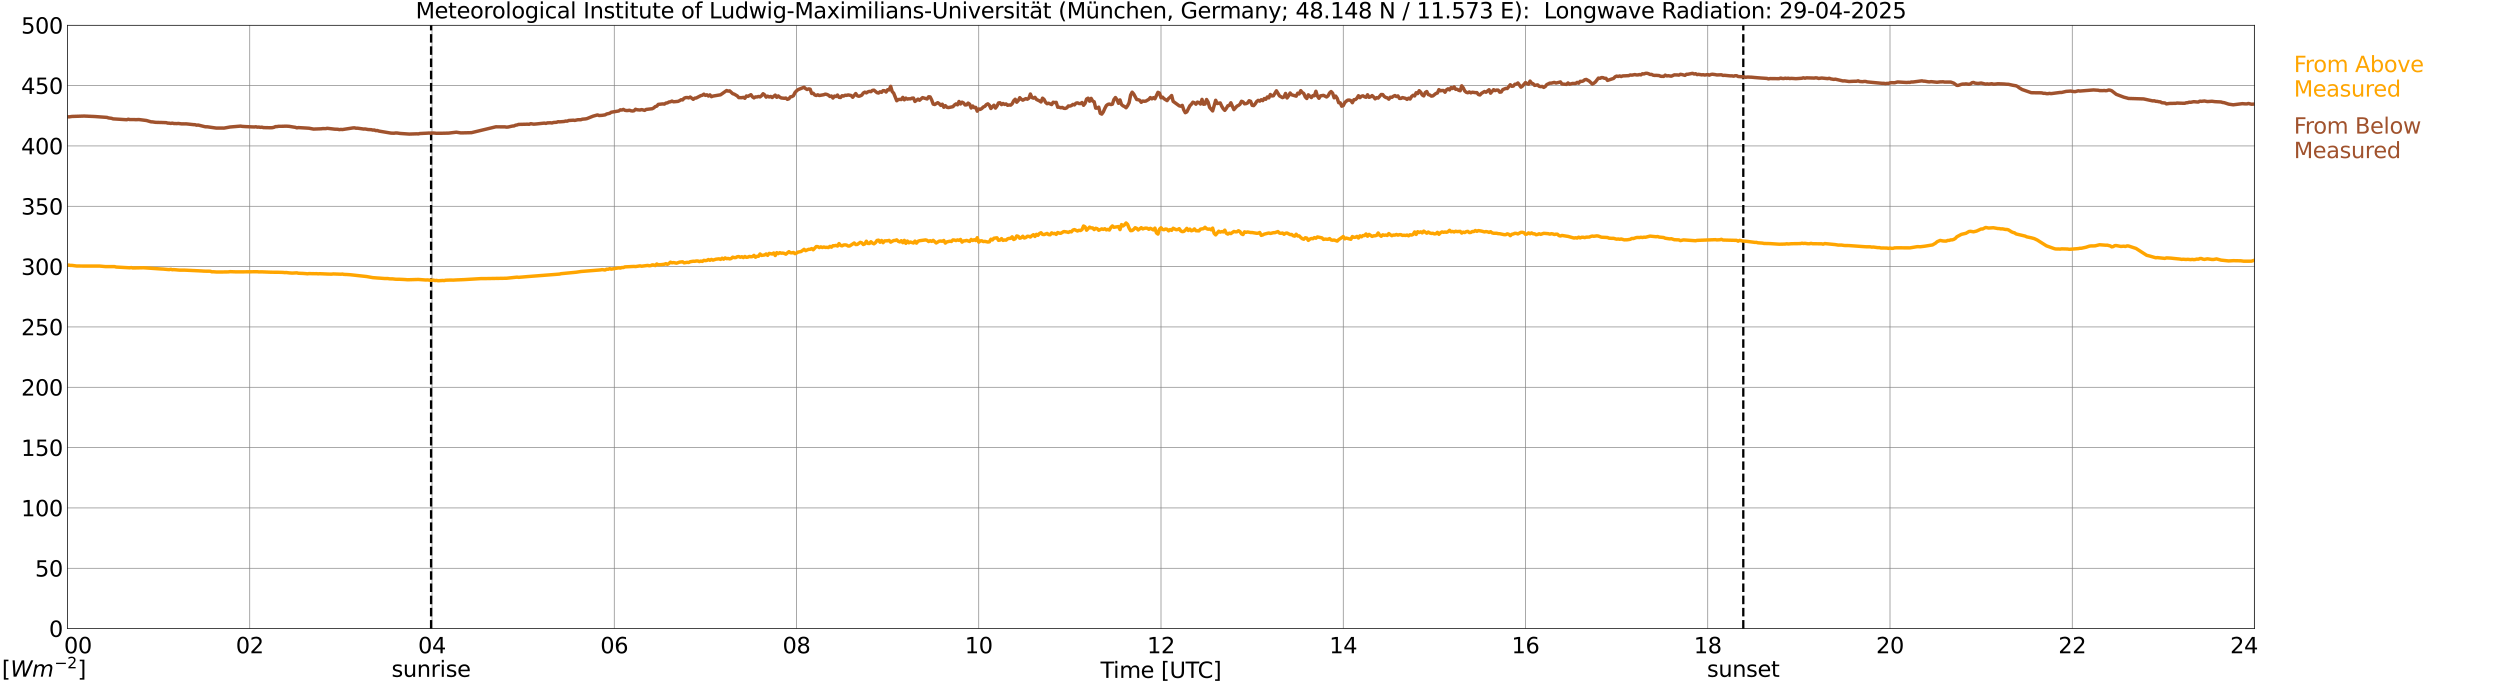 <?xml version="1.0" encoding="utf-8" standalone="no"?>
<!DOCTYPE svg PUBLIC "-//W3C//DTD SVG 1.1//EN"
  "http://www.w3.org/Graphics/SVG/1.1/DTD/svg11.dtd">
<svg xmlns:xlink="http://www.w3.org/1999/xlink" width="1085.4pt" height="296.64pt" viewBox="0 0 1085.4 296.64" xmlns="http://www.w3.org/2000/svg" version="1.1">
 <defs>
  <style type="text/css">*{stroke-linejoin: round; stroke-linecap: butt}</style>
 </defs>
 <g id="figure_1">
  <g id="patch_1">
   <path d="M 0 296.64 
L 1085.4 296.64 
L 1085.4 0 
L 0 0 
z
" style="fill: #ffffff"/>
  </g>
  <g id="axes_1">
   <g id="patch_2">
    <path d="M 29.306 272.909 
L 978.814 272.909 
L 978.814 10.976 
L 29.306 10.976 
z
" style="fill: #ffffff"/>
   </g>
   <g id="patch_3">
    <path d="M 978.814 272.909 
L 978.814 272.909 
L 978.814 10.976 
L 978.814 10.976 
z
" clip-path="url(#p92bf3c7928)" style="fill: #d3d3d3; opacity: 0.25; stroke: #d3d3d3; stroke-linejoin: miter"/>
   </g>
   <g id="matplotlib.axis_1">
    <g id="xtick_1">
     <g id="line2d_1">
      <path d="M 29.306 272.909 
L 29.306 10.976 
" clip-path="url(#p92bf3c7928)" style="fill: none; stroke: #808080; stroke-width: 0.3; stroke-linecap: square"/>
     </g>
     <g id="line2d_2"/>
     <g id="text_1">
      <!--    00 -->
      <g transform="translate(18.733 283.627) scale(0.095 -0.095)">
       <defs>
        <path id="DejaVuSans-20" transform="scale(0.016)"/>
        <path id="DejaVuSans-30" d="M 2034 4250 
Q 1547 4250 1301 3770 
Q 1056 3291 1056 2328 
Q 1056 1369 1301 889 
Q 1547 409 2034 409 
Q 2525 409 2770 889 
Q 3016 1369 3016 2328 
Q 3016 3291 2770 3770 
Q 2525 4250 2034 4250 
z
M 2034 4750 
Q 2819 4750 3233 4129 
Q 3647 3509 3647 2328 
Q 3647 1150 3233 529 
Q 2819 -91 2034 -91 
Q 1250 -91 836 529 
Q 422 1150 422 2328 
Q 422 3509 836 4129 
Q 1250 4750 2034 4750 
z
" transform="scale(0.016)"/>
       </defs>
       <use xlink:href="#DejaVuSans-20"/>
       <use xlink:href="#DejaVuSans-20" transform="translate(31.787 0)"/>
       <use xlink:href="#DejaVuSans-20" transform="translate(63.574 0)"/>
       <use xlink:href="#DejaVuSans-30" transform="translate(95.361 0)"/>
       <use xlink:href="#DejaVuSans-30" transform="translate(158.984 0)"/>
      </g>
     </g>
    </g>
    <g id="xtick_2">
     <g id="line2d_3">
      <path d="M 108.431 272.909 
L 108.431 10.976 
" clip-path="url(#p92bf3c7928)" style="fill: none; stroke: #808080; stroke-width: 0.3; stroke-linecap: square"/>
     </g>
     <g id="line2d_4"/>
     <g id="text_2">
      <!-- 02 -->
      <g transform="translate(102.387 283.627) scale(0.095 -0.095)">
       <defs>
        <path id="DejaVuSans-32" d="M 1228 531 
L 3431 531 
L 3431 0 
L 469 0 
L 469 531 
Q 828 903 1448 1529 
Q 2069 2156 2228 2338 
Q 2531 2678 2651 2914 
Q 2772 3150 2772 3378 
Q 2772 3750 2511 3984 
Q 2250 4219 1831 4219 
Q 1534 4219 1204 4116 
Q 875 4013 500 3803 
L 500 4441 
Q 881 4594 1212 4672 
Q 1544 4750 1819 4750 
Q 2544 4750 2975 4387 
Q 3406 4025 3406 3419 
Q 3406 3131 3298 2873 
Q 3191 2616 2906 2266 
Q 2828 2175 2409 1742 
Q 1991 1309 1228 531 
z
" transform="scale(0.016)"/>
       </defs>
       <use xlink:href="#DejaVuSans-30"/>
       <use xlink:href="#DejaVuSans-32" transform="translate(63.623 0)"/>
      </g>
     </g>
    </g>
    <g id="xtick_3">
     <g id="line2d_5">
      <path d="M 187.557 272.909 
L 187.557 10.976 
" clip-path="url(#p92bf3c7928)" style="fill: none; stroke: #808080; stroke-width: 0.3; stroke-linecap: square"/>
     </g>
     <g id="line2d_6"/>
     <g id="text_3">
      <!-- 04 -->
      <g transform="translate(181.513 283.627) scale(0.095 -0.095)">
       <defs>
        <path id="DejaVuSans-34" d="M 2419 4116 
L 825 1625 
L 2419 1625 
L 2419 4116 
z
M 2253 4666 
L 3047 4666 
L 3047 1625 
L 3713 1625 
L 3713 1100 
L 3047 1100 
L 3047 0 
L 2419 0 
L 2419 1100 
L 313 1100 
L 313 1709 
L 2253 4666 
z
" transform="scale(0.016)"/>
       </defs>
       <use xlink:href="#DejaVuSans-30"/>
       <use xlink:href="#DejaVuSans-34" transform="translate(63.623 0)"/>
      </g>
     </g>
    </g>
    <g id="xtick_4">
     <g id="line2d_7">
      <path d="M 266.683 272.909 
L 266.683 10.976 
" clip-path="url(#p92bf3c7928)" style="fill: none; stroke: #808080; stroke-width: 0.3; stroke-linecap: square"/>
     </g>
     <g id="line2d_8"/>
     <g id="text_4">
      <!-- 06 -->
      <g transform="translate(260.638 283.627) scale(0.095 -0.095)">
       <defs>
        <path id="DejaVuSans-36" d="M 2113 2584 
Q 1688 2584 1439 2293 
Q 1191 2003 1191 1497 
Q 1191 994 1439 701 
Q 1688 409 2113 409 
Q 2538 409 2786 701 
Q 3034 994 3034 1497 
Q 3034 2003 2786 2293 
Q 2538 2584 2113 2584 
z
M 3366 4563 
L 3366 3988 
Q 3128 4100 2886 4159 
Q 2644 4219 2406 4219 
Q 1781 4219 1451 3797 
Q 1122 3375 1075 2522 
Q 1259 2794 1537 2939 
Q 1816 3084 2150 3084 
Q 2853 3084 3261 2657 
Q 3669 2231 3669 1497 
Q 3669 778 3244 343 
Q 2819 -91 2113 -91 
Q 1303 -91 875 529 
Q 447 1150 447 2328 
Q 447 3434 972 4092 
Q 1497 4750 2381 4750 
Q 2619 4750 2861 4703 
Q 3103 4656 3366 4563 
z
" transform="scale(0.016)"/>
       </defs>
       <use xlink:href="#DejaVuSans-30"/>
       <use xlink:href="#DejaVuSans-36" transform="translate(63.623 0)"/>
      </g>
     </g>
    </g>
    <g id="xtick_5">
     <g id="line2d_9">
      <path d="M 345.808 272.909 
L 345.808 10.976 
" clip-path="url(#p92bf3c7928)" style="fill: none; stroke: #808080; stroke-width: 0.3; stroke-linecap: square"/>
     </g>
     <g id="line2d_10"/>
     <g id="text_5">
      <!-- 08 -->
      <g transform="translate(339.764 283.627) scale(0.095 -0.095)">
       <defs>
        <path id="DejaVuSans-38" d="M 2034 2216 
Q 1584 2216 1326 1975 
Q 1069 1734 1069 1313 
Q 1069 891 1326 650 
Q 1584 409 2034 409 
Q 2484 409 2743 651 
Q 3003 894 3003 1313 
Q 3003 1734 2745 1975 
Q 2488 2216 2034 2216 
z
M 1403 2484 
Q 997 2584 770 2862 
Q 544 3141 544 3541 
Q 544 4100 942 4425 
Q 1341 4750 2034 4750 
Q 2731 4750 3128 4425 
Q 3525 4100 3525 3541 
Q 3525 3141 3298 2862 
Q 3072 2584 2669 2484 
Q 3125 2378 3379 2068 
Q 3634 1759 3634 1313 
Q 3634 634 3220 271 
Q 2806 -91 2034 -91 
Q 1263 -91 848 271 
Q 434 634 434 1313 
Q 434 1759 690 2068 
Q 947 2378 1403 2484 
z
M 1172 3481 
Q 1172 3119 1398 2916 
Q 1625 2713 2034 2713 
Q 2441 2713 2670 2916 
Q 2900 3119 2900 3481 
Q 2900 3844 2670 4047 
Q 2441 4250 2034 4250 
Q 1625 4250 1398 4047 
Q 1172 3844 1172 3481 
z
" transform="scale(0.016)"/>
       </defs>
       <use xlink:href="#DejaVuSans-30"/>
       <use xlink:href="#DejaVuSans-38" transform="translate(63.623 0)"/>
      </g>
     </g>
    </g>
    <g id="xtick_6">
     <g id="line2d_11">
      <path d="M 424.934 272.909 
L 424.934 10.976 
" clip-path="url(#p92bf3c7928)" style="fill: none; stroke: #808080; stroke-width: 0.3; stroke-linecap: square"/>
     </g>
     <g id="line2d_12"/>
     <g id="text_6">
      <!-- 10 -->
      <g transform="translate(418.89 283.627) scale(0.095 -0.095)">
       <defs>
        <path id="DejaVuSans-31" d="M 794 531 
L 1825 531 
L 1825 4091 
L 703 3866 
L 703 4441 
L 1819 4666 
L 2450 4666 
L 2450 531 
L 3481 531 
L 3481 0 
L 794 0 
L 794 531 
z
" transform="scale(0.016)"/>
       </defs>
       <use xlink:href="#DejaVuSans-31"/>
       <use xlink:href="#DejaVuSans-30" transform="translate(63.623 0)"/>
      </g>
     </g>
    </g>
    <g id="xtick_7">
     <g id="line2d_13">
      <path d="M 504.06 272.909 
L 504.06 10.976 
" clip-path="url(#p92bf3c7928)" style="fill: none; stroke: #808080; stroke-width: 0.3; stroke-linecap: square"/>
     </g>
     <g id="line2d_14"/>
     <g id="text_7">
      <!-- 12 -->
      <g transform="translate(498.015 283.627) scale(0.095 -0.095)">
       <use xlink:href="#DejaVuSans-31"/>
       <use xlink:href="#DejaVuSans-32" transform="translate(63.623 0)"/>
      </g>
     </g>
    </g>
    <g id="xtick_8">
     <g id="line2d_15">
      <path d="M 583.185 272.909 
L 583.185 10.976 
" clip-path="url(#p92bf3c7928)" style="fill: none; stroke: #808080; stroke-width: 0.3; stroke-linecap: square"/>
     </g>
     <g id="line2d_16"/>
     <g id="text_8">
      <!-- 14 -->
      <g transform="translate(577.141 283.627) scale(0.095 -0.095)">
       <use xlink:href="#DejaVuSans-31"/>
       <use xlink:href="#DejaVuSans-34" transform="translate(63.623 0)"/>
      </g>
     </g>
    </g>
    <g id="xtick_9">
     <g id="line2d_17">
      <path d="M 662.311 272.909 
L 662.311 10.976 
" clip-path="url(#p92bf3c7928)" style="fill: none; stroke: #808080; stroke-width: 0.3; stroke-linecap: square"/>
     </g>
     <g id="line2d_18"/>
     <g id="text_9">
      <!-- 16 -->
      <g transform="translate(656.267 283.627) scale(0.095 -0.095)">
       <use xlink:href="#DejaVuSans-31"/>
       <use xlink:href="#DejaVuSans-36" transform="translate(63.623 0)"/>
      </g>
     </g>
    </g>
    <g id="xtick_10">
     <g id="line2d_19">
      <path d="M 741.437 272.909 
L 741.437 10.976 
" clip-path="url(#p92bf3c7928)" style="fill: none; stroke: #808080; stroke-width: 0.3; stroke-linecap: square"/>
     </g>
     <g id="line2d_20"/>
     <g id="text_10">
      <!-- 18 -->
      <g transform="translate(735.392 283.627) scale(0.095 -0.095)">
       <use xlink:href="#DejaVuSans-31"/>
       <use xlink:href="#DejaVuSans-38" transform="translate(63.623 0)"/>
      </g>
     </g>
    </g>
    <g id="xtick_11">
     <g id="line2d_21">
      <path d="M 820.562 272.909 
L 820.562 10.976 
" clip-path="url(#p92bf3c7928)" style="fill: none; stroke: #808080; stroke-width: 0.3; stroke-linecap: square"/>
     </g>
     <g id="line2d_22"/>
     <g id="text_11">
      <!-- 20 -->
      <g transform="translate(814.518 283.627) scale(0.095 -0.095)">
       <use xlink:href="#DejaVuSans-32"/>
       <use xlink:href="#DejaVuSans-30" transform="translate(63.623 0)"/>
      </g>
     </g>
    </g>
    <g id="xtick_12">
     <g id="line2d_23">
      <path d="M 899.688 272.909 
L 899.688 10.976 
" clip-path="url(#p92bf3c7928)" style="fill: none; stroke: #808080; stroke-width: 0.3; stroke-linecap: square"/>
     </g>
     <g id="line2d_24"/>
     <g id="text_12">
      <!-- 22 -->
      <g transform="translate(893.644 283.627) scale(0.095 -0.095)">
       <use xlink:href="#DejaVuSans-32"/>
       <use xlink:href="#DejaVuSans-32" transform="translate(63.623 0)"/>
      </g>
     </g>
    </g>
    <g id="xtick_13">
     <g id="line2d_25">
      <path d="M 978.814 272.909 
L 978.814 10.976 
" clip-path="url(#p92bf3c7928)" style="fill: none; stroke: #808080; stroke-width: 0.3; stroke-linecap: square"/>
     </g>
     <g id="line2d_26"/>
     <g id="text_13">
      <!-- 24    -->
      <g transform="translate(968.241 283.627) scale(0.095 -0.095)">
       <use xlink:href="#DejaVuSans-32"/>
       <use xlink:href="#DejaVuSans-34" transform="translate(63.623 0)"/>
       <use xlink:href="#DejaVuSans-20" transform="translate(127.246 0)"/>
       <use xlink:href="#DejaVuSans-20" transform="translate(159.033 0)"/>
       <use xlink:href="#DejaVuSans-20" transform="translate(190.82 0)"/>
      </g>
     </g>
    </g>
    <g id="text_14">
     <!-- Time [UTC] -->
     <g transform="translate(477.806 294.322) scale(0.095 -0.095)">
      <defs>
       <path id="DejaVuSans-54" d="M -19 4666 
L 3928 4666 
L 3928 4134 
L 2272 4134 
L 2272 0 
L 1638 0 
L 1638 4134 
L -19 4134 
L -19 4666 
z
" transform="scale(0.016)"/>
       <path id="DejaVuSans-69" d="M 603 3500 
L 1178 3500 
L 1178 0 
L 603 0 
L 603 3500 
z
M 603 4863 
L 1178 4863 
L 1178 4134 
L 603 4134 
L 603 4863 
z
" transform="scale(0.016)"/>
       <path id="DejaVuSans-6d" d="M 3328 2828 
Q 3544 3216 3844 3400 
Q 4144 3584 4550 3584 
Q 5097 3584 5394 3201 
Q 5691 2819 5691 2113 
L 5691 0 
L 5113 0 
L 5113 2094 
Q 5113 2597 4934 2840 
Q 4756 3084 4391 3084 
Q 3944 3084 3684 2787 
Q 3425 2491 3425 1978 
L 3425 0 
L 2847 0 
L 2847 2094 
Q 2847 2600 2669 2842 
Q 2491 3084 2119 3084 
Q 1678 3084 1418 2786 
Q 1159 2488 1159 1978 
L 1159 0 
L 581 0 
L 581 3500 
L 1159 3500 
L 1159 2956 
Q 1356 3278 1631 3431 
Q 1906 3584 2284 3584 
Q 2666 3584 2933 3390 
Q 3200 3197 3328 2828 
z
" transform="scale(0.016)"/>
       <path id="DejaVuSans-65" d="M 3597 1894 
L 3597 1613 
L 953 1613 
Q 991 1019 1311 708 
Q 1631 397 2203 397 
Q 2534 397 2845 478 
Q 3156 559 3463 722 
L 3463 178 
Q 3153 47 2828 -22 
Q 2503 -91 2169 -91 
Q 1331 -91 842 396 
Q 353 884 353 1716 
Q 353 2575 817 3079 
Q 1281 3584 2069 3584 
Q 2775 3584 3186 3129 
Q 3597 2675 3597 1894 
z
M 3022 2063 
Q 3016 2534 2758 2815 
Q 2500 3097 2075 3097 
Q 1594 3097 1305 2825 
Q 1016 2553 972 2059 
L 3022 2063 
z
" transform="scale(0.016)"/>
       <path id="DejaVuSans-5b" d="M 550 4863 
L 1875 4863 
L 1875 4416 
L 1125 4416 
L 1125 -397 
L 1875 -397 
L 1875 -844 
L 550 -844 
L 550 4863 
z
" transform="scale(0.016)"/>
       <path id="DejaVuSans-55" d="M 556 4666 
L 1191 4666 
L 1191 1831 
Q 1191 1081 1462 751 
Q 1734 422 2344 422 
Q 2950 422 3222 751 
Q 3494 1081 3494 1831 
L 3494 4666 
L 4128 4666 
L 4128 1753 
Q 4128 841 3676 375 
Q 3225 -91 2344 -91 
Q 1459 -91 1007 375 
Q 556 841 556 1753 
L 556 4666 
z
" transform="scale(0.016)"/>
       <path id="DejaVuSans-43" d="M 4122 4306 
L 4122 3641 
Q 3803 3938 3442 4084 
Q 3081 4231 2675 4231 
Q 1875 4231 1450 3742 
Q 1025 3253 1025 2328 
Q 1025 1406 1450 917 
Q 1875 428 2675 428 
Q 3081 428 3442 575 
Q 3803 722 4122 1019 
L 4122 359 
Q 3791 134 3420 21 
Q 3050 -91 2638 -91 
Q 1578 -91 968 557 
Q 359 1206 359 2328 
Q 359 3453 968 4101 
Q 1578 4750 2638 4750 
Q 3056 4750 3426 4639 
Q 3797 4528 4122 4306 
z
" transform="scale(0.016)"/>
       <path id="DejaVuSans-5d" d="M 1947 4863 
L 1947 -844 
L 622 -844 
L 622 -397 
L 1369 -397 
L 1369 4416 
L 622 4416 
L 622 4863 
L 1947 4863 
z
" transform="scale(0.016)"/>
      </defs>
      <use xlink:href="#DejaVuSans-54"/>
      <use xlink:href="#DejaVuSans-69" transform="translate(57.959 0)"/>
      <use xlink:href="#DejaVuSans-6d" transform="translate(85.742 0)"/>
      <use xlink:href="#DejaVuSans-65" transform="translate(183.154 0)"/>
      <use xlink:href="#DejaVuSans-20" transform="translate(244.678 0)"/>
      <use xlink:href="#DejaVuSans-5b" transform="translate(276.465 0)"/>
      <use xlink:href="#DejaVuSans-55" transform="translate(315.479 0)"/>
      <use xlink:href="#DejaVuSans-54" transform="translate(388.672 0)"/>
      <use xlink:href="#DejaVuSans-43" transform="translate(443.881 0)"/>
      <use xlink:href="#DejaVuSans-5d" transform="translate(513.705 0)"/>
     </g>
    </g>
   </g>
   <g id="matplotlib.axis_2">
    <g id="ytick_1">
     <g id="line2d_27">
      <path d="M 29.306 272.909 
L 978.814 272.909 
" clip-path="url(#p92bf3c7928)" style="fill: none; stroke: #808080; stroke-width: 0.3; stroke-linecap: square"/>
     </g>
     <g id="line2d_28"/>
     <g id="text_15">
      <!-- 0 -->
      <g transform="translate(21.261 276.518) scale(0.095 -0.095)">
       <use xlink:href="#DejaVuSans-30"/>
      </g>
     </g>
    </g>
    <g id="ytick_2">
     <g id="line2d_29">
      <path d="M 29.306 246.715 
L 978.814 246.715 
" clip-path="url(#p92bf3c7928)" style="fill: none; stroke: #808080; stroke-width: 0.3; stroke-linecap: square"/>
     </g>
     <g id="line2d_30"/>
     <g id="text_16">
      <!-- 50 -->
      <g transform="translate(15.217 250.325) scale(0.095 -0.095)">
       <defs>
        <path id="DejaVuSans-35" d="M 691 4666 
L 3169 4666 
L 3169 4134 
L 1269 4134 
L 1269 2991 
Q 1406 3038 1543 3061 
Q 1681 3084 1819 3084 
Q 2600 3084 3056 2656 
Q 3513 2228 3513 1497 
Q 3513 744 3044 326 
Q 2575 -91 1722 -91 
Q 1428 -91 1123 -41 
Q 819 9 494 109 
L 494 744 
Q 775 591 1075 516 
Q 1375 441 1709 441 
Q 2250 441 2565 725 
Q 2881 1009 2881 1497 
Q 2881 1984 2565 2268 
Q 2250 2553 1709 2553 
Q 1456 2553 1204 2497 
Q 953 2441 691 2322 
L 691 4666 
z
" transform="scale(0.016)"/>
       </defs>
       <use xlink:href="#DejaVuSans-35"/>
       <use xlink:href="#DejaVuSans-30" transform="translate(63.623 0)"/>
      </g>
     </g>
    </g>
    <g id="ytick_3">
     <g id="line2d_31">
      <path d="M 29.306 220.522 
L 978.814 220.522 
" clip-path="url(#p92bf3c7928)" style="fill: none; stroke: #808080; stroke-width: 0.3; stroke-linecap: square"/>
     </g>
     <g id="line2d_32"/>
     <g id="text_17">
      <!-- 100 -->
      <g transform="translate(9.173 224.131) scale(0.095 -0.095)">
       <use xlink:href="#DejaVuSans-31"/>
       <use xlink:href="#DejaVuSans-30" transform="translate(63.623 0)"/>
       <use xlink:href="#DejaVuSans-30" transform="translate(127.246 0)"/>
      </g>
     </g>
    </g>
    <g id="ytick_4">
     <g id="line2d_33">
      <path d="M 29.306 194.329 
L 978.814 194.329 
" clip-path="url(#p92bf3c7928)" style="fill: none; stroke: #808080; stroke-width: 0.3; stroke-linecap: square"/>
     </g>
     <g id="line2d_34"/>
     <g id="text_18">
      <!-- 150 -->
      <g transform="translate(9.173 197.938) scale(0.095 -0.095)">
       <use xlink:href="#DejaVuSans-31"/>
       <use xlink:href="#DejaVuSans-35" transform="translate(63.623 0)"/>
       <use xlink:href="#DejaVuSans-30" transform="translate(127.246 0)"/>
      </g>
     </g>
    </g>
    <g id="ytick_5">
     <g id="line2d_35">
      <path d="M 29.306 168.136 
L 978.814 168.136 
" clip-path="url(#p92bf3c7928)" style="fill: none; stroke: #808080; stroke-width: 0.3; stroke-linecap: square"/>
     </g>
     <g id="line2d_36"/>
     <g id="text_19">
      <!-- 200 -->
      <g transform="translate(9.173 171.745) scale(0.095 -0.095)">
       <use xlink:href="#DejaVuSans-32"/>
       <use xlink:href="#DejaVuSans-30" transform="translate(63.623 0)"/>
       <use xlink:href="#DejaVuSans-30" transform="translate(127.246 0)"/>
      </g>
     </g>
    </g>
    <g id="ytick_6">
     <g id="line2d_37">
      <path d="M 29.306 141.942 
L 978.814 141.942 
" clip-path="url(#p92bf3c7928)" style="fill: none; stroke: #808080; stroke-width: 0.3; stroke-linecap: square"/>
     </g>
     <g id="line2d_38"/>
     <g id="text_20">
      <!-- 250 -->
      <g transform="translate(9.173 145.551) scale(0.095 -0.095)">
       <use xlink:href="#DejaVuSans-32"/>
       <use xlink:href="#DejaVuSans-35" transform="translate(63.623 0)"/>
       <use xlink:href="#DejaVuSans-30" transform="translate(127.246 0)"/>
      </g>
     </g>
    </g>
    <g id="ytick_7">
     <g id="line2d_39">
      <path d="M 29.306 115.749 
L 978.814 115.749 
" clip-path="url(#p92bf3c7928)" style="fill: none; stroke: #808080; stroke-width: 0.3; stroke-linecap: square"/>
     </g>
     <g id="line2d_40"/>
     <g id="text_21">
      <!-- 300 -->
      <g transform="translate(9.173 119.358) scale(0.095 -0.095)">
       <defs>
        <path id="DejaVuSans-33" d="M 2597 2516 
Q 3050 2419 3304 2112 
Q 3559 1806 3559 1356 
Q 3559 666 3084 287 
Q 2609 -91 1734 -91 
Q 1441 -91 1130 -33 
Q 819 25 488 141 
L 488 750 
Q 750 597 1062 519 
Q 1375 441 1716 441 
Q 2309 441 2620 675 
Q 2931 909 2931 1356 
Q 2931 1769 2642 2001 
Q 2353 2234 1838 2234 
L 1294 2234 
L 1294 2753 
L 1863 2753 
Q 2328 2753 2575 2939 
Q 2822 3125 2822 3475 
Q 2822 3834 2567 4026 
Q 2313 4219 1838 4219 
Q 1578 4219 1281 4162 
Q 984 4106 628 3988 
L 628 4550 
Q 988 4650 1302 4700 
Q 1616 4750 1894 4750 
Q 2613 4750 3031 4423 
Q 3450 4097 3450 3541 
Q 3450 3153 3228 2886 
Q 3006 2619 2597 2516 
z
" transform="scale(0.016)"/>
       </defs>
       <use xlink:href="#DejaVuSans-33"/>
       <use xlink:href="#DejaVuSans-30" transform="translate(63.623 0)"/>
       <use xlink:href="#DejaVuSans-30" transform="translate(127.246 0)"/>
      </g>
     </g>
    </g>
    <g id="ytick_8">
     <g id="line2d_41">
      <path d="M 29.306 89.556 
L 978.814 89.556 
" clip-path="url(#p92bf3c7928)" style="fill: none; stroke: #808080; stroke-width: 0.3; stroke-linecap: square"/>
     </g>
     <g id="line2d_42"/>
     <g id="text_22">
      <!-- 350 -->
      <g transform="translate(9.173 93.165) scale(0.095 -0.095)">
       <use xlink:href="#DejaVuSans-33"/>
       <use xlink:href="#DejaVuSans-35" transform="translate(63.623 0)"/>
       <use xlink:href="#DejaVuSans-30" transform="translate(127.246 0)"/>
      </g>
     </g>
    </g>
    <g id="ytick_9">
     <g id="line2d_43">
      <path d="M 29.306 63.362 
L 978.814 63.362 
" clip-path="url(#p92bf3c7928)" style="fill: none; stroke: #808080; stroke-width: 0.3; stroke-linecap: square"/>
     </g>
     <g id="line2d_44"/>
     <g id="text_23">
      <!-- 400 -->
      <g transform="translate(9.173 66.972) scale(0.095 -0.095)">
       <use xlink:href="#DejaVuSans-34"/>
       <use xlink:href="#DejaVuSans-30" transform="translate(63.623 0)"/>
       <use xlink:href="#DejaVuSans-30" transform="translate(127.246 0)"/>
      </g>
     </g>
    </g>
    <g id="ytick_10">
     <g id="line2d_45">
      <path d="M 29.306 37.169 
L 978.814 37.169 
" clip-path="url(#p92bf3c7928)" style="fill: none; stroke: #808080; stroke-width: 0.3; stroke-linecap: square"/>
     </g>
     <g id="line2d_46"/>
     <g id="text_24">
      <!-- 450 -->
      <g transform="translate(9.173 40.778) scale(0.095 -0.095)">
       <use xlink:href="#DejaVuSans-34"/>
       <use xlink:href="#DejaVuSans-35" transform="translate(63.623 0)"/>
       <use xlink:href="#DejaVuSans-30" transform="translate(127.246 0)"/>
      </g>
     </g>
    </g>
    <g id="ytick_11">
     <g id="line2d_47">
      <path d="M 29.306 10.976 
L 978.814 10.976 
" clip-path="url(#p92bf3c7928)" style="fill: none; stroke: #808080; stroke-width: 0.3; stroke-linecap: square"/>
     </g>
     <g id="line2d_48"/>
     <g id="text_25">
      <!-- 500 -->
      <g transform="translate(9.173 14.585) scale(0.095 -0.095)">
       <use xlink:href="#DejaVuSans-35"/>
       <use xlink:href="#DejaVuSans-30" transform="translate(63.623 0)"/>
       <use xlink:href="#DejaVuSans-30" transform="translate(127.246 0)"/>
      </g>
     </g>
    </g>
   </g>
   <g id="line2d_49">
    <path d="M 187.161 272.909 
L 187.161 10.976 
" clip-path="url(#p92bf3c7928)" style="fill: none; stroke-dasharray: 3.7,1.6; stroke-dashoffset: 0; stroke: #000000"/>
   </g>
   <g id="line2d_50">
    <path d="M 756.866 272.909 
L 756.866 10.976 
" clip-path="url(#p92bf3c7928)" style="fill: none; stroke-dasharray: 3.7,1.6; stroke-dashoffset: 0; stroke: #000000"/>
   </g>
   <g id="line2d_51">
    <path d="M 29.306 115.094 
L 29.965 115.094 
L 30.625 115.241 
L 31.284 115.225 
L 33.262 115.487 
L 38.537 115.524 
L 43.153 115.508 
L 45.79 115.744 
L 49.747 115.749 
L 50.406 115.938 
L 56.34 116.273 
L 57 116.168 
L 57.659 116.346 
L 62.275 116.247 
L 69.528 116.755 
L 70.847 116.823 
L 72.166 116.949 
L 73.484 117.064 
L 74.144 116.896 
L 74.803 117.111 
L 75.462 117.059 
L 78.1 117.289 
L 80.078 117.279 
L 87.331 117.63 
L 88.65 117.724 
L 91.288 117.761 
L 91.947 118.007 
L 92.606 117.986 
L 93.925 118.085 
L 95.903 118.096 
L 99.2 118.043 
L 99.86 117.939 
L 102.497 118.038 
L 104.475 118.038 
L 111.728 117.97 
L 112.388 118.054 
L 113.707 118.033 
L 117.663 118.185 
L 120.3 118.211 
L 121.619 118.227 
L 122.938 118.274 
L 123.597 118.368 
L 124.257 118.316 
L 125.575 118.478 
L 126.894 118.573 
L 128.213 118.494 
L 128.872 118.452 
L 129.532 118.635 
L 131.51 118.709 
L 132.829 118.803 
L 133.488 118.887 
L 134.147 118.782 
L 136.785 118.835 
L 137.444 118.808 
L 138.104 118.897 
L 138.763 118.829 
L 142.719 119.002 
L 144.038 119.013 
L 144.697 118.929 
L 147.994 119.055 
L 148.654 118.986 
L 149.313 119.133 
L 150.632 119.18 
L 151.951 119.269 
L 159.204 120.066 
L 161.841 120.537 
L 163.819 120.694 
L 165.138 120.778 
L 167.116 120.935 
L 168.435 120.935 
L 169.094 121.056 
L 170.413 121.071 
L 171.732 121.229 
L 173.71 121.26 
L 175.688 121.36 
L 177.007 121.464 
L 181.623 121.328 
L 184.92 121.569 
L 185.579 121.517 
L 186.898 121.684 
L 188.216 121.627 
L 188.876 121.8 
L 189.535 121.737 
L 190.195 121.873 
L 192.173 121.768 
L 192.832 121.815 
L 193.492 121.653 
L 195.47 121.585 
L 196.788 121.616 
L 198.107 121.532 
L 201.404 121.401 
L 208.657 120.967 
L 210.635 120.956 
L 219.867 120.809 
L 224.482 120.322 
L 225.142 120.417 
L 229.098 120.076 
L 242.945 118.997 
L 243.604 118.819 
L 250.198 118.185 
L 252.176 117.881 
L 259.43 117.289 
L 260.748 117.179 
L 261.408 117.053 
L 262.726 117.231 
L 263.386 116.849 
L 264.045 116.917 
L 264.705 116.64 
L 265.364 116.854 
L 268.661 116.289 
L 269.32 116.404 
L 269.98 116.142 
L 270.639 116.168 
L 271.298 115.875 
L 275.255 115.67 
L 275.914 115.738 
L 277.892 115.429 
L 278.552 115.576 
L 281.189 115.236 
L 281.849 115.382 
L 282.508 115.33 
L 283.167 114.989 
L 283.827 115.047 
L 284.486 115.304 
L 285.145 114.612 
L 285.805 114.953 
L 287.124 114.885 
L 288.442 114.717 
L 289.102 114.465 
L 289.761 114.775 
L 290.42 114.413 
L 291.08 113.816 
L 291.739 114.12 
L 292.399 113.983 
L 293.717 114.266 
L 295.036 113.805 
L 296.355 113.669 
L 297.014 114.12 
L 298.333 113.889 
L 298.992 113.989 
L 299.652 113.622 
L 300.971 113.423 
L 301.63 113.454 
L 302.289 113.313 
L 302.949 113.302 
L 303.608 113.559 
L 304.267 113.344 
L 304.927 113.486 
L 305.586 113.035 
L 306.246 113.156 
L 306.905 113.056 
L 307.564 112.679 
L 308.224 113.009 
L 308.883 112.627 
L 309.543 112.941 
L 310.861 112.527 
L 312.18 112.375 
L 312.839 112.621 
L 313.499 112.108 
L 314.158 112.532 
L 314.818 111.982 
L 315.477 112.323 
L 316.136 112.202 
L 316.796 112.417 
L 317.455 112.223 
L 318.114 111.652 
L 318.774 111.846 
L 319.433 111.846 
L 320.093 111.464 
L 320.752 111.38 
L 321.411 111.684 
L 322.071 111.469 
L 322.73 111.825 
L 323.39 111.359 
L 324.049 111.731 
L 324.708 111.631 
L 325.368 111.327 
L 326.027 111.485 
L 326.686 111.401 
L 327.346 110.882 
L 328.005 111.684 
L 328.665 111.275 
L 329.324 111.254 
L 329.983 110.269 
L 330.643 110.893 
L 331.961 110.694 
L 332.621 110.264 
L 333.28 110.866 
L 333.94 110.013 
L 335.258 110.285 
L 335.918 109.834 
L 336.577 110.929 
L 337.236 109.688 
L 337.896 110.107 
L 338.555 109.693 
L 339.215 109.934 
L 339.874 109.871 
L 340.533 110.028 
L 341.193 110.358 
L 342.512 109.263 
L 343.171 109.745 
L 343.83 109.782 
L 344.49 109.62 
L 345.149 110.123 
L 345.808 109.861 
L 346.468 109.447 
L 347.787 109.206 
L 349.105 108.252 
L 349.765 108.829 
L 351.083 108.237 
L 351.743 108.242 
L 352.402 107.922 
L 353.062 108.441 
L 354.38 107.058 
L 355.04 107.079 
L 355.699 107.482 
L 356.359 107.184 
L 357.018 107.451 
L 357.677 107.226 
L 358.337 107.414 
L 358.996 107.378 
L 359.655 107.467 
L 360.315 106.979 
L 360.974 107.32 
L 361.634 106.681 
L 362.293 106.691 
L 362.952 106.539 
L 363.612 106.822 
L 364.271 105.759 
L 364.93 106.55 
L 365.59 106.738 
L 366.249 106.377 
L 366.909 106.309 
L 367.568 106.408 
L 368.227 106.827 
L 368.887 106.786 
L 370.865 105.502 
L 371.524 106.162 
L 372.184 106.141 
L 373.502 105.214 
L 374.162 105.434 
L 374.821 106.157 
L 375.481 105.885 
L 376.14 104.727 
L 376.799 105.685 
L 377.459 105.717 
L 378.118 104.957 
L 378.777 105.549 
L 379.437 105.848 
L 380.096 105.366 
L 380.756 104.397 
L 381.415 104.266 
L 382.074 105.167 
L 382.734 104.412 
L 383.393 105.361 
L 384.053 104.58 
L 385.371 104.538 
L 386.031 104.376 
L 386.69 105.13 
L 388.009 104.423 
L 388.668 104.397 
L 389.328 104.135 
L 389.987 104.769 
L 390.646 105.025 
L 391.306 104.496 
L 391.965 105.355 
L 392.624 104.365 
L 393.284 105.654 
L 393.943 104.653 
L 394.603 105.408 
L 395.262 105.067 
L 396.581 105.502 
L 397.24 104.69 
L 397.899 105.56 
L 398.559 104.763 
L 399.218 104.512 
L 401.856 104.161 
L 402.515 104.365 
L 403.175 104.858 
L 403.834 104.517 
L 404.493 104.79 
L 405.153 104.36 
L 406.471 105.481 
L 407.79 104.69 
L 408.45 104.653 
L 409.109 104.753 
L 409.768 104.412 
L 410.428 105.539 
L 411.087 105.01 
L 412.406 104.727 
L 413.065 104.842 
L 413.725 104.166 
L 414.384 104.234 
L 415.043 104.449 
L 415.703 104.161 
L 416.362 104.36 
L 417.022 103.962 
L 417.681 105.114 
L 418.34 104.606 
L 419 104.554 
L 419.659 104.376 
L 420.978 104.832 
L 421.637 103.957 
L 422.297 104.402 
L 422.956 104.082 
L 423.615 104.428 
L 424.275 103.208 
L 424.934 105.114 
L 425.593 104.591 
L 426.253 104.543 
L 426.912 104.889 
L 427.572 104.79 
L 428.89 105.073 
L 429.55 104.983 
L 430.209 103.857 
L 430.869 104.171 
L 431.528 103.433 
L 432.847 103.239 
L 433.506 104.334 
L 434.165 104.234 
L 434.825 103.595 
L 435.484 104.365 
L 436.144 104.177 
L 436.803 104.261 
L 437.462 103.674 
L 438.122 103.506 
L 438.781 103.475 
L 439.44 102.82 
L 440.1 103.972 
L 440.759 103.658 
L 441.419 102.443 
L 442.078 102.61 
L 442.737 103.438 
L 443.397 103.202 
L 444.056 102.568 
L 444.716 103.328 
L 445.375 103.119 
L 446.034 102.579 
L 446.694 102.61 
L 447.353 102.914 
L 448.012 102.322 
L 448.672 101.893 
L 449.331 102.663 
L 449.991 101.741 
L 450.65 102.165 
L 451.309 101.374 
L 451.969 101.049 
L 452.628 101.762 
L 453.287 101.851 
L 454.606 101.348 
L 455.266 101.861 
L 455.925 101.935 
L 456.584 101.102 
L 457.244 101.447 
L 457.903 101.332 
L 458.563 101.772 
L 459.222 100.955 
L 459.881 101.217 
L 460.541 101.301 
L 461.859 100.52 
L 463.178 100.714 
L 463.838 100.913 
L 464.497 100.541 
L 465.156 100.662 
L 465.816 99.891 
L 466.475 99.682 
L 467.794 100.295 
L 468.453 99.981 
L 469.113 100.085 
L 469.772 99.666 
L 470.431 98.131 
L 471.091 98.477 
L 471.75 99.949 
L 473.069 98.613 
L 473.728 98.975 
L 474.388 98.959 
L 475.047 99.671 
L 475.706 99.111 
L 476.366 99.289 
L 477.025 99.981 
L 478.344 99.368 
L 479.003 99.598 
L 479.663 99.305 
L 480.322 99.797 
L 480.981 99.588 
L 481.641 99.871 
L 482.3 98.729 
L 482.96 98.095 
L 483.619 98.681 
L 484.938 98.472 
L 485.597 98.372 
L 486.256 99.682 
L 486.916 97.513 
L 487.575 98.095 
L 488.235 97.581 
L 488.894 96.811 
L 489.553 97.429 
L 490.213 99.064 
L 490.872 100.143 
L 491.532 100.091 
L 492.191 99.598 
L 492.85 98.875 
L 493.51 99.158 
L 494.169 99.844 
L 495.488 98.849 
L 496.147 99.383 
L 496.807 99.148 
L 497.466 99.032 
L 498.125 99.1 
L 498.785 99.551 
L 499.444 99.127 
L 500.763 99.823 
L 501.422 99.053 
L 502.082 101.123 
L 502.741 101.62 
L 503.4 99.52 
L 504.06 98.901 
L 504.719 99.624 
L 505.379 99.734 
L 506.038 99.425 
L 506.697 99.535 
L 507.357 100.227 
L 508.016 99.661 
L 508.675 99.996 
L 509.335 99.1 
L 510.654 99.734 
L 511.313 99.645 
L 511.972 99.284 
L 512.632 100.232 
L 513.291 100.573 
L 513.95 100.483 
L 514.61 99.907 
L 515.269 99.153 
L 515.929 100.064 
L 516.588 99.478 
L 517.247 100.201 
L 517.907 99.991 
L 518.566 99.394 
L 519.226 100.169 
L 520.544 100.232 
L 521.204 99.478 
L 522.522 99.273 
L 523.182 98.681 
L 523.841 99.294 
L 524.501 99.52 
L 525.16 99.415 
L 525.819 99.776 
L 526.479 99.038 
L 527.138 101.332 
L 527.797 101.976 
L 529.116 100.389 
L 529.776 100.787 
L 530.435 100.552 
L 531.094 100.693 
L 531.754 99.928 
L 532.413 101.259 
L 533.073 101.636 
L 533.732 101.222 
L 534.391 101.411 
L 535.71 100.494 
L 536.369 100.651 
L 537.029 100.651 
L 537.688 100.174 
L 538.348 100.573 
L 539.007 101.547 
L 539.666 101.825 
L 540.326 100.651 
L 540.985 100.892 
L 541.644 100.693 
L 542.963 100.96 
L 543.623 100.95 
L 545.601 101.29 
L 546.26 101.254 
L 546.919 100.939 
L 547.579 102.186 
L 548.238 101.997 
L 548.898 101.646 
L 550.876 101.149 
L 551.535 101.374 
L 552.854 101.023 
L 553.513 101.018 
L 554.832 100.531 
L 555.491 101.201 
L 556.151 101.295 
L 556.81 101.17 
L 557.47 101.704 
L 558.129 101.269 
L 558.788 101.159 
L 560.107 101.866 
L 560.766 101.788 
L 561.426 102.327 
L 562.085 102.527 
L 562.745 101.694 
L 563.404 102.453 
L 564.063 102.417 
L 564.723 103.113 
L 565.382 103.611 
L 566.042 103.868 
L 566.701 103.223 
L 567.36 103.38 
L 568.02 104.36 
L 568.679 103.831 
L 569.338 103.532 
L 569.998 103.637 
L 570.657 103.16 
L 571.317 103.428 
L 571.976 102.872 
L 573.954 103.281 
L 574.613 103.946 
L 575.273 103.8 
L 576.592 103.91 
L 577.251 103.58 
L 577.91 104.177 
L 578.57 104.292 
L 579.229 104.198 
L 580.548 104.674 
L 581.207 104.056 
L 583.185 102.705 
L 583.845 103.684 
L 584.504 103.354 
L 585.823 103.721 
L 586.482 103.883 
L 587.142 102.705 
L 587.801 103.045 
L 588.46 103.009 
L 589.12 102.647 
L 589.779 103.339 
L 590.439 102.396 
L 591.098 102.809 
L 591.757 102.27 
L 592.417 102.275 
L 593.076 101.578 
L 593.736 102.558 
L 594.395 101.767 
L 595.714 102.637 
L 596.373 102.385 
L 597.032 102.354 
L 597.692 102.176 
L 598.351 101.159 
L 599.011 102.144 
L 599.67 102.579 
L 600.329 101.95 
L 600.989 102.149 
L 601.648 102.05 
L 602.307 102.223 
L 602.967 101.405 
L 603.626 101.945 
L 604.286 102.322 
L 604.945 102.05 
L 605.604 102.086 
L 606.264 101.804 
L 606.923 102.097 
L 607.582 101.887 
L 608.242 101.887 
L 608.901 102.223 
L 609.561 102.128 
L 610.22 102.233 
L 610.879 102.039 
L 611.539 102.375 
L 612.198 101.914 
L 612.858 102.066 
L 613.517 101.767 
L 614.176 100.703 
L 614.836 101.777 
L 615.495 100.588 
L 616.154 100.944 
L 616.814 100.651 
L 617.473 101.102 
L 618.133 100.352 
L 619.451 101.248 
L 620.111 100.735 
L 620.77 101.159 
L 621.429 101.343 
L 622.089 101.275 
L 622.748 101.547 
L 623.408 101.479 
L 624.067 100.876 
L 624.726 101.73 
L 625.386 101.07 
L 626.045 100.688 
L 626.705 100.861 
L 627.364 100.724 
L 628.023 100.861 
L 628.683 100.583 
L 629.342 99.986 
L 630.001 100.614 
L 630.661 100.468 
L 631.32 100.719 
L 631.98 100.394 
L 632.639 100.557 
L 633.958 100.442 
L 634.617 101.191 
L 635.276 100.777 
L 635.936 100.955 
L 636.595 100.573 
L 637.255 100.447 
L 637.914 100.965 
L 638.573 100.908 
L 639.233 100.504 
L 639.892 100.536 
L 640.552 100.085 
L 641.211 100.436 
L 641.87 100.106 
L 643.189 100.337 
L 644.508 100.688 
L 645.167 100.541 
L 645.827 100.651 
L 646.486 100.897 
L 647.145 100.583 
L 647.805 101.096 
L 648.464 101.275 
L 649.783 101.269 
L 650.442 101.453 
L 651.102 101.468 
L 653.08 101.893 
L 653.739 101.882 
L 654.399 101.521 
L 655.058 101.736 
L 655.717 102.312 
L 656.377 101.715 
L 657.036 101.589 
L 657.695 101.285 
L 658.355 101.343 
L 659.014 101.568 
L 660.333 100.861 
L 660.992 100.866 
L 661.652 101.049 
L 662.311 101.741 
L 662.97 101.599 
L 663.63 101.123 
L 664.289 101.484 
L 664.949 101.117 
L 665.608 101.505 
L 666.267 101.515 
L 666.927 101.919 
L 667.586 101.777 
L 668.246 101.489 
L 668.905 101.751 
L 670.224 101.301 
L 672.202 101.453 
L 672.861 101.673 
L 673.521 101.463 
L 674.18 101.568 
L 674.839 101.83 
L 675.499 101.662 
L 676.158 101.673 
L 676.817 102.265 
L 677.477 102.474 
L 678.136 102.217 
L 680.114 102.542 
L 680.774 102.626 
L 682.752 103.187 
L 683.411 103.349 
L 684.071 103.213 
L 684.73 103.365 
L 685.389 102.967 
L 686.049 103.291 
L 686.708 103.003 
L 687.368 103.003 
L 688.027 103.176 
L 688.686 102.951 
L 690.005 102.935 
L 690.664 102.647 
L 691.324 102.485 
L 691.983 102.589 
L 693.302 102.401 
L 693.961 102.5 
L 695.28 102.988 
L 697.918 103.119 
L 698.577 103.407 
L 699.896 103.485 
L 700.555 103.475 
L 701.874 103.852 
L 702.533 103.752 
L 703.193 103.899 
L 703.852 103.752 
L 705.171 104.135 
L 706.49 104.098 
L 707.808 103.899 
L 708.468 103.517 
L 709.127 103.58 
L 710.446 103.145 
L 711.105 103.082 
L 711.765 103.139 
L 712.424 103.003 
L 713.083 103.119 
L 713.743 102.972 
L 714.402 103.009 
L 716.38 102.511 
L 719.018 102.783 
L 719.677 102.684 
L 720.337 102.925 
L 721.655 103.056 
L 722.315 103.129 
L 722.974 103.428 
L 724.952 103.721 
L 725.612 103.632 
L 726.93 104.077 
L 728.909 104.14 
L 729.568 104.475 
L 730.887 104.151 
L 736.162 104.522 
L 736.821 104.365 
L 738.799 104.287 
L 744.734 104.056 
L 745.393 104.166 
L 746.712 104.088 
L 747.371 103.899 
L 748.031 104.208 
L 751.987 104.313 
L 753.965 104.355 
L 754.624 104.711 
L 755.284 104.355 
L 756.602 104.648 
L 758.581 104.8 
L 761.878 105.235 
L 762.537 105.219 
L 763.196 105.413 
L 765.174 105.554 
L 765.834 105.696 
L 768.471 105.759 
L 772.428 106.021 
L 775.065 105.958 
L 775.725 105.827 
L 776.384 105.942 
L 777.703 105.816 
L 781.659 105.764 
L 782.318 105.591 
L 782.978 105.712 
L 783.637 105.649 
L 784.956 105.837 
L 785.615 105.827 
L 786.275 105.665 
L 786.934 105.811 
L 790.89 105.853 
L 791.55 106.026 
L 792.209 105.743 
L 796.825 106.194 
L 798.143 106.414 
L 799.462 106.393 
L 800.781 106.587 
L 802.759 106.618 
L 810.012 107.137 
L 811.99 107.158 
L 812.65 107.299 
L 813.309 107.247 
L 815.287 107.519 
L 815.947 107.498 
L 816.606 107.666 
L 819.244 107.697 
L 819.903 107.833 
L 820.562 107.681 
L 821.222 107.812 
L 821.881 107.812 
L 822.541 107.619 
L 823.859 107.577 
L 829.134 107.629 
L 832.431 107.084 
L 833.75 107.126 
L 835.728 106.88 
L 839.025 106.335 
L 840.344 105.56 
L 841.003 104.968 
L 842.322 104.376 
L 843.641 104.632 
L 844.959 104.674 
L 845.619 104.386 
L 846.278 104.381 
L 846.938 104.145 
L 847.597 104.13 
L 848.256 103.925 
L 848.916 103.522 
L 849.575 102.815 
L 851.553 101.751 
L 853.531 101.28 
L 854.85 100.515 
L 855.51 100.426 
L 856.828 100.646 
L 858.147 100.326 
L 860.125 99.42 
L 860.785 99.42 
L 862.103 98.755 
L 863.422 99.011 
L 865.4 98.875 
L 867.378 99.226 
L 868.038 99.242 
L 868.697 99.389 
L 869.357 99.352 
L 870.675 99.614 
L 871.335 99.624 
L 871.994 99.802 
L 873.313 100.635 
L 873.972 100.924 
L 874.632 101.086 
L 875.291 101.563 
L 879.247 102.5 
L 879.907 102.825 
L 881.885 103.244 
L 883.204 103.6 
L 884.522 104.224 
L 888.479 106.733 
L 891.775 107.912 
L 892.435 108.09 
L 893.754 108.106 
L 894.413 108.148 
L 895.072 108.038 
L 897.71 108.116 
L 898.369 108.247 
L 900.347 108.085 
L 902.326 107.928 
L 902.985 107.791 
L 903.644 107.781 
L 905.622 107.357 
L 906.941 106.922 
L 907.601 106.791 
L 909.579 106.749 
L 911.557 106.256 
L 914.194 106.461 
L 914.854 106.435 
L 916.173 106.759 
L 916.832 107.184 
L 917.491 107.048 
L 918.151 106.649 
L 918.81 106.613 
L 920.788 106.995 
L 922.107 106.885 
L 922.766 107.021 
L 923.426 106.775 
L 924.085 106.791 
L 927.382 107.87 
L 931.338 110.405 
L 931.998 110.835 
L 933.316 111.16 
L 935.954 111.919 
L 936.613 111.836 
L 939.91 112.192 
L 940.57 111.967 
L 942.548 112.071 
L 943.867 112.218 
L 946.504 112.48 
L 947.163 112.621 
L 947.823 112.548 
L 949.142 112.653 
L 949.801 112.574 
L 951.12 112.716 
L 951.779 112.616 
L 952.438 112.721 
L 953.098 112.658 
L 953.757 112.47 
L 954.417 112.553 
L 955.076 112.255 
L 955.735 112.239 
L 956.395 112.501 
L 957.054 112.627 
L 958.373 112.37 
L 960.351 112.658 
L 961.01 112.663 
L 962.329 112.407 
L 964.307 112.936 
L 967.604 113.287 
L 969.582 113.172 
L 972.879 113.234 
L 974.198 113.412 
L 977.495 113.386 
L 978.154 113.187 
L 978.154 113.187 
" clip-path="url(#p92bf3c7928)" style="fill: none; stroke: #ffa500; stroke-width: 1.5; stroke-linecap: square"/>
   </g>
   <g id="line2d_52">
    <path d="M 29.306 50.689 
L 29.965 50.738 
L 31.284 50.556 
L 36.559 50.392 
L 41.175 50.591 
L 46.45 50.974 
L 47.109 51.203 
L 48.428 51.373 
L 49.087 51.609 
L 55.022 51.98 
L 55.681 51.756 
L 56.34 51.911 
L 58.319 51.913 
L 58.978 51.955 
L 60.297 51.901 
L 61.615 52.065 
L 63.594 52.322 
L 65.572 52.891 
L 66.231 52.922 
L 67.55 53.117 
L 70.187 53.182 
L 72.166 53.252 
L 72.825 53.458 
L 73.484 53.468 
L 74.144 53.595 
L 74.803 53.457 
L 75.462 53.626 
L 76.781 53.657 
L 77.441 53.595 
L 78.759 53.774 
L 80.078 53.791 
L 80.737 53.763 
L 84.034 54.117 
L 84.694 54.141 
L 85.353 54.362 
L 86.013 54.28 
L 88.65 54.931 
L 89.309 55.067 
L 89.969 55.047 
L 93.925 55.609 
L 96.563 55.597 
L 97.222 55.624 
L 99.86 55.141 
L 104.475 54.75 
L 105.135 54.87 
L 106.453 54.958 
L 110.41 55.132 
L 111.069 55.028 
L 111.728 55.212 
L 112.388 55.157 
L 113.047 55.285 
L 113.707 55.215 
L 114.366 55.4 
L 117.663 55.466 
L 118.322 55.415 
L 118.982 55.251 
L 119.641 54.961 
L 120.3 54.959 
L 120.96 54.837 
L 122.278 54.836 
L 124.257 54.774 
L 125.575 54.854 
L 127.553 55.182 
L 128.213 55.274 
L 128.872 55.509 
L 129.532 55.389 
L 134.147 55.668 
L 136.125 56.039 
L 139.422 55.921 
L 140.082 55.837 
L 141.4 55.85 
L 142.06 55.702 
L 145.357 56.081 
L 146.676 56.124 
L 147.335 56.279 
L 147.994 56.187 
L 148.654 56.245 
L 153.269 55.535 
L 153.929 55.507 
L 154.588 55.677 
L 155.247 55.656 
L 156.566 55.835 
L 157.885 56.028 
L 158.544 56 
L 159.863 56.242 
L 161.182 56.301 
L 161.841 56.479 
L 162.501 56.438 
L 163.16 56.723 
L 163.819 56.661 
L 164.479 56.903 
L 169.754 57.79 
L 171.073 57.841 
L 171.732 57.729 
L 172.391 57.743 
L 173.71 57.936 
L 177.666 58.207 
L 180.963 58.1 
L 181.623 58.143 
L 182.282 57.973 
L 185.579 57.809 
L 186.238 57.753 
L 186.898 57.823 
L 188.216 57.746 
L 189.535 57.874 
L 192.173 57.847 
L 194.81 57.788 
L 198.107 57.392 
L 200.085 57.704 
L 204.701 57.595 
L 215.251 55.061 
L 219.207 55.079 
L 219.867 55.191 
L 220.526 55.162 
L 222.504 54.724 
L 223.164 54.679 
L 223.823 54.358 
L 224.482 54.262 
L 225.142 54.012 
L 229.098 53.918 
L 229.757 53.973 
L 230.417 53.69 
L 231.736 53.913 
L 233.054 53.795 
L 236.351 53.446 
L 237.011 53.585 
L 237.67 53.356 
L 238.989 53.309 
L 239.648 53.405 
L 240.308 53.169 
L 241.626 53.098 
L 242.286 52.835 
L 242.945 52.902 
L 244.923 52.743 
L 245.583 52.549 
L 246.242 52.615 
L 246.901 52.315 
L 248.88 52.185 
L 249.539 52.279 
L 250.858 51.99 
L 252.176 51.98 
L 252.836 51.741 
L 254.155 51.632 
L 254.814 51.498 
L 257.451 50.443 
L 259.43 49.891 
L 260.089 50.162 
L 261.408 50.073 
L 262.726 49.871 
L 263.386 49.488 
L 264.705 49.192 
L 265.364 48.73 
L 268.661 48.177 
L 269.32 47.687 
L 269.98 47.785 
L 270.639 47.498 
L 271.298 47.882 
L 271.958 47.997 
L 272.617 47.987 
L 273.277 47.851 
L 273.936 48.103 
L 274.595 48.191 
L 275.255 48.095 
L 275.914 47.437 
L 276.573 47.655 
L 277.892 47.772 
L 278.552 47.571 
L 279.87 47.92 
L 280.53 47.515 
L 283.167 47.201 
L 283.827 46.858 
L 284.486 46.28 
L 285.145 46.089 
L 285.805 45.32 
L 287.783 45.107 
L 288.442 45.199 
L 289.102 44.752 
L 289.761 44.669 
L 290.42 44.29 
L 291.08 44.199 
L 291.739 43.88 
L 292.399 44.203 
L 294.377 44.013 
L 295.036 43.717 
L 295.696 43.298 
L 296.355 43.377 
L 297.014 42.654 
L 297.674 42.387 
L 298.333 42.337 
L 298.992 42.507 
L 299.652 42.13 
L 300.971 43.121 
L 301.63 42.604 
L 302.289 42.541 
L 304.267 41.515 
L 304.927 41.368 
L 305.586 40.884 
L 306.246 41.41 
L 306.905 41.162 
L 307.564 41.693 
L 308.224 41.198 
L 308.883 41.968 
L 309.543 41.715 
L 312.839 41.161 
L 314.818 39.765 
L 315.477 39.306 
L 316.136 39.567 
L 316.796 39.453 
L 318.114 40.671 
L 318.774 40.868 
L 320.093 41.651 
L 320.752 42.384 
L 322.071 42.4 
L 322.73 42.273 
L 323.39 42.672 
L 324.049 41.672 
L 324.708 41.839 
L 326.027 41.121 
L 326.686 42.03 
L 327.346 42.498 
L 328.005 42.062 
L 328.665 42.099 
L 329.324 41.87 
L 329.983 42.063 
L 330.643 41.543 
L 331.302 40.701 
L 331.961 41.19 
L 332.621 42.17 
L 333.28 41.751 
L 333.94 42.097 
L 334.599 41.879 
L 335.258 42.336 
L 336.577 41.299 
L 337.236 42.244 
L 337.896 41.644 
L 338.555 42.203 
L 339.215 42.538 
L 340.533 42.675 
L 341.193 42.573 
L 341.852 43.124 
L 342.512 42.893 
L 343.171 42.044 
L 343.83 41.937 
L 344.49 41.525 
L 345.149 40.194 
L 345.808 39.47 
L 346.468 38.921 
L 349.105 37.886 
L 349.765 38.49 
L 350.424 38.853 
L 351.083 38.591 
L 351.743 38.721 
L 352.402 40.579 
L 353.062 40.479 
L 353.721 41.225 
L 354.38 41.451 
L 355.04 41.158 
L 355.699 41.47 
L 357.677 41.117 
L 358.337 40.862 
L 358.996 41.007 
L 359.655 41.302 
L 360.315 41.879 
L 360.974 41.676 
L 361.634 42.565 
L 362.293 41.714 
L 362.952 41.899 
L 363.612 41.265 
L 364.271 42.254 
L 364.93 42.328 
L 365.59 41.565 
L 366.249 41.714 
L 366.909 41.343 
L 367.568 41.414 
L 368.227 41.209 
L 369.546 41.468 
L 370.206 42.23 
L 371.524 40.618 
L 372.184 41.56 
L 372.843 41.812 
L 373.502 41.616 
L 374.162 41.288 
L 374.821 40.377 
L 375.481 40.005 
L 376.14 40.324 
L 376.799 39.877 
L 377.459 39.676 
L 378.118 39.795 
L 378.777 39.238 
L 379.437 39.15 
L 380.756 40.228 
L 381.415 40.395 
L 382.074 39.856 
L 382.734 40.082 
L 383.393 39.354 
L 384.053 39.398 
L 384.712 39.953 
L 385.371 38.953 
L 386.031 39.038 
L 386.69 37.485 
L 387.349 39.743 
L 388.009 40.471 
L 389.328 43.736 
L 389.987 43.237 
L 390.646 43.141 
L 391.306 43.21 
L 391.965 42.29 
L 392.624 43.338 
L 393.284 42.597 
L 393.943 43.035 
L 394.603 42.881 
L 395.262 42.934 
L 395.921 42.622 
L 396.581 42.574 
L 397.24 44.045 
L 398.559 43.036 
L 399.218 43.531 
L 400.537 42.389 
L 402.515 42.968 
L 403.175 42.004 
L 403.834 42.09 
L 404.493 43.397 
L 405.153 45.179 
L 405.812 45.376 
L 407.131 44.584 
L 407.79 45.046 
L 408.45 45.759 
L 409.109 45.245 
L 409.768 46.568 
L 410.428 45.869 
L 411.087 46.558 
L 411.746 46.714 
L 413.725 46.314 
L 414.384 45.587 
L 415.043 45.122 
L 415.703 45.514 
L 416.362 44.058 
L 417.022 45.14 
L 417.681 44.361 
L 418.34 44.706 
L 419 45.57 
L 419.659 45.522 
L 420.318 44.766 
L 420.978 45.241 
L 421.637 46.886 
L 422.297 46.022 
L 422.956 46.711 
L 423.615 46.618 
L 424.275 48.262 
L 424.934 47.314 
L 425.593 47.49 
L 426.253 47.108 
L 426.912 46.455 
L 427.572 46.181 
L 428.231 45.436 
L 428.89 45.09 
L 429.55 45.69 
L 430.209 47.106 
L 430.869 46.31 
L 431.528 45.691 
L 432.187 46.927 
L 432.847 46.033 
L 433.506 44.702 
L 434.165 44.619 
L 434.825 45.425 
L 435.484 44.938 
L 436.144 45.333 
L 436.803 45.127 
L 437.462 45.72 
L 438.122 45.563 
L 438.781 45.64 
L 439.44 45.06 
L 440.1 43.763 
L 440.759 43.091 
L 441.419 44.385 
L 442.078 43.679 
L 442.737 42.405 
L 443.397 43.096 
L 444.056 43.483 
L 445.375 42.811 
L 446.034 43.075 
L 446.694 42.648 
L 447.353 40.821 
L 448.012 42.343 
L 448.672 42.606 
L 449.331 42.258 
L 449.991 43.179 
L 451.309 43.805 
L 451.969 44.266 
L 452.628 42.628 
L 453.287 43.169 
L 453.947 44.443 
L 454.606 45.027 
L 455.266 44.814 
L 456.584 45.398 
L 457.244 44.386 
L 457.903 44.532 
L 458.563 44.439 
L 459.222 46.551 
L 459.881 46.543 
L 460.541 46.8 
L 461.2 46.645 
L 461.859 47.016 
L 462.519 47.074 
L 463.178 46.803 
L 463.838 45.998 
L 464.497 46.065 
L 465.156 45.844 
L 465.816 45.327 
L 466.475 45.55 
L 467.134 44.802 
L 467.794 44.647 
L 468.453 44.959 
L 469.113 44.977 
L 469.772 44.508 
L 470.431 45.71 
L 471.091 44.879 
L 471.75 42.993 
L 472.409 42.63 
L 473.069 43.939 
L 473.728 42.712 
L 474.388 43.878 
L 475.047 44.195 
L 475.706 46.938 
L 476.366 46.961 
L 477.025 46.522 
L 477.685 49.196 
L 478.344 49.535 
L 479.003 48.611 
L 479.663 47.086 
L 480.322 45.846 
L 480.981 45.33 
L 481.641 45.157 
L 482.3 45.405 
L 482.96 45.225 
L 483.619 43.225 
L 484.278 42.353 
L 484.938 43.283 
L 485.597 44.844 
L 486.256 43.382 
L 486.916 45.38 
L 487.575 45.948 
L 488.235 46.255 
L 488.894 46.784 
L 489.553 45.906 
L 490.213 44.591 
L 490.872 41.273 
L 491.532 40.028 
L 492.191 40.784 
L 493.51 43.197 
L 494.169 43.297 
L 494.828 43.527 
L 495.488 44.417 
L 496.147 43.866 
L 496.807 43.965 
L 497.466 43.892 
L 498.785 43.135 
L 499.444 42.362 
L 500.103 42.913 
L 500.763 42.419 
L 501.422 42.896 
L 502.741 40.09 
L 503.4 40.41 
L 504.06 42.443 
L 504.719 42.172 
L 505.379 42.847 
L 506.697 43.678 
L 507.357 42.757 
L 508.016 42.205 
L 508.675 41.473 
L 509.335 44.015 
L 511.972 45.937 
L 512.632 46.124 
L 513.291 45.752 
L 513.95 47.733 
L 514.61 48.927 
L 515.269 48.577 
L 516.588 45.932 
L 517.247 45.275 
L 517.907 44.37 
L 518.566 44.616 
L 519.226 45.242 
L 519.885 44.328 
L 520.544 44.575 
L 521.204 45.167 
L 521.863 43.152 
L 522.522 45.266 
L 523.182 45.168 
L 523.841 43.201 
L 524.501 44.319 
L 525.16 46.639 
L 526.479 48.159 
L 527.797 43.539 
L 528.457 44.947 
L 529.776 44.693 
L 530.435 46.139 
L 531.094 47.225 
L 531.754 47.909 
L 532.413 47.056 
L 533.073 45.914 
L 533.732 45.775 
L 534.391 44.623 
L 535.71 47.592 
L 537.029 46.08 
L 537.688 45.76 
L 538.348 45.266 
L 539.007 43.975 
L 539.666 44.23 
L 540.326 45.069 
L 540.985 44.995 
L 541.644 44.707 
L 542.304 43.736 
L 542.963 43.982 
L 543.623 45.718 
L 544.282 45.858 
L 544.941 45.127 
L 545.601 44.081 
L 546.26 43.571 
L 546.919 43.908 
L 547.579 43.307 
L 548.238 43.684 
L 548.898 42.787 
L 549.557 43.105 
L 550.216 42.1 
L 550.876 42.493 
L 551.535 41.035 
L 552.195 41.659 
L 552.854 41.584 
L 554.173 39.42 
L 555.491 41.611 
L 556.81 42.385 
L 557.47 42.071 
L 558.129 40.574 
L 558.788 42.53 
L 559.448 41.632 
L 560.107 40.382 
L 560.766 41.148 
L 562.745 41.748 
L 563.404 40.463 
L 564.063 40.791 
L 564.723 39.361 
L 565.382 40.177 
L 566.042 40.575 
L 566.701 42.091 
L 567.36 42.765 
L 568.02 41.168 
L 569.338 42.354 
L 569.998 41.505 
L 570.657 41.561 
L 571.317 39.626 
L 571.976 41.719 
L 572.635 42.674 
L 573.295 41.614 
L 574.613 41.4 
L 575.932 42.1 
L 576.592 41.613 
L 577.251 40.379 
L 577.91 39.755 
L 578.57 40.449 
L 579.229 42.459 
L 579.889 41.719 
L 580.548 42.683 
L 581.207 44.591 
L 581.867 44.64 
L 582.526 46.104 
L 583.185 45.825 
L 583.845 44.55 
L 584.504 43.925 
L 585.164 43.473 
L 585.823 43.44 
L 586.482 43.686 
L 587.142 44.592 
L 587.801 43.308 
L 588.46 43.233 
L 589.12 42.657 
L 589.779 41.562 
L 590.439 42.393 
L 591.098 41.776 
L 591.757 41.611 
L 592.417 42.032 
L 593.076 42.237 
L 593.736 41.143 
L 594.395 42.246 
L 595.054 42.024 
L 595.714 41.506 
L 596.373 42.106 
L 597.032 42.913 
L 597.692 42.395 
L 598.351 42.575 
L 599.67 41.02 
L 600.329 41.061 
L 600.989 41.884 
L 601.648 42.312 
L 602.307 42.468 
L 602.967 43.06 
L 603.626 42.197 
L 604.286 42.271 
L 604.945 41.81 
L 605.604 41.488 
L 606.264 41.907 
L 606.923 41.651 
L 607.582 42.713 
L 608.242 42.729 
L 608.901 42.374 
L 610.22 42.703 
L 610.879 43.14 
L 611.539 42.622 
L 612.198 42.985 
L 612.858 41.9 
L 613.517 41.365 
L 614.176 41.654 
L 614.836 40.263 
L 615.495 40.633 
L 616.154 39.374 
L 616.814 40.041 
L 617.473 41.209 
L 618.133 41.637 
L 618.792 40.163 
L 619.451 39.742 
L 620.111 41.066 
L 620.77 41.245 
L 621.429 41.731 
L 622.089 41.641 
L 623.408 40.59 
L 624.067 40.377 
L 624.726 38.913 
L 625.386 39.432 
L 626.045 39.291 
L 626.705 39.307 
L 627.364 40.048 
L 628.023 39.003 
L 628.683 38.567 
L 629.342 39.044 
L 630.001 38.032 
L 630.661 38.418 
L 631.32 37.719 
L 631.98 38.779 
L 632.639 38.745 
L 633.298 39.206 
L 633.958 39.395 
L 634.617 37.263 
L 635.276 38.156 
L 635.936 39.486 
L 636.595 40.076 
L 637.255 40.263 
L 637.914 39.917 
L 638.573 40.32 
L 639.233 40.031 
L 640.552 40.224 
L 641.211 40.213 
L 641.87 41.051 
L 642.53 41.226 
L 643.189 40.536 
L 644.508 39.729 
L 645.167 40.048 
L 646.486 38.959 
L 647.145 40.449 
L 648.464 38.943 
L 649.123 39.337 
L 649.783 39.106 
L 650.442 39.127 
L 651.102 40.015 
L 651.761 39.933 
L 652.42 38.916 
L 653.739 38.386 
L 654.399 38.429 
L 655.717 36.797 
L 656.377 37.463 
L 657.036 37.365 
L 657.695 36.583 
L 658.355 36.541 
L 659.014 36.029 
L 660.333 37.837 
L 660.992 37.353 
L 662.311 35.858 
L 662.97 36.31 
L 663.63 36.564 
L 664.289 35.213 
L 664.949 36.09 
L 665.608 36.35 
L 666.267 37.069 
L 667.586 36.855 
L 668.246 37.478 
L 668.905 37.617 
L 669.564 37.526 
L 670.224 37.947 
L 670.883 37.548 
L 671.542 36.727 
L 672.861 36.079 
L 673.521 36.095 
L 674.839 35.762 
L 675.499 36.056 
L 676.817 35.76 
L 677.477 35.567 
L 678.136 36.459 
L 680.114 36.643 
L 680.774 36.014 
L 681.433 36.573 
L 682.752 36.219 
L 684.071 36.243 
L 684.73 35.768 
L 685.389 36.114 
L 686.049 35.309 
L 686.708 35.351 
L 687.368 35.154 
L 688.027 34.627 
L 688.686 34.487 
L 690.005 35.216 
L 691.324 36.493 
L 691.983 36.126 
L 692.643 35.597 
L 693.961 33.906 
L 694.621 34.034 
L 695.28 33.684 
L 695.939 33.709 
L 696.599 33.995 
L 697.258 34.005 
L 697.918 34.91 
L 700.555 34.036 
L 701.215 33.356 
L 701.874 33.037 
L 702.533 33.201 
L 703.193 32.977 
L 703.852 33.223 
L 704.511 32.96 
L 707.149 32.842 
L 707.808 32.537 
L 708.468 32.635 
L 709.786 32.379 
L 710.446 32.524 
L 711.105 32.541 
L 711.765 32.368 
L 712.424 32.501 
L 713.083 32.016 
L 713.743 32.114 
L 714.402 31.84 
L 715.062 31.814 
L 715.721 31.998 
L 716.38 32.331 
L 717.04 32.287 
L 717.699 32.642 
L 718.358 32.745 
L 719.018 32.709 
L 720.337 32.807 
L 720.996 33.124 
L 722.315 33.167 
L 722.974 32.62 
L 723.633 32.972 
L 724.293 32.872 
L 725.612 33.083 
L 726.93 32.507 
L 728.249 32.544 
L 728.909 32.633 
L 729.568 32.253 
L 730.227 32.366 
L 731.546 32.723 
L 732.205 32.237 
L 732.865 32.237 
L 734.843 31.829 
L 735.502 32.154 
L 736.162 32.004 
L 736.821 32.399 
L 737.48 32.27 
L 738.799 32.502 
L 739.459 32.434 
L 740.118 32.58 
L 741.437 32.377 
L 742.096 32.632 
L 742.756 32.35 
L 743.415 32.222 
L 744.734 32.399 
L 745.393 32.55 
L 747.371 32.458 
L 748.031 32.758 
L 748.69 32.689 
L 751.327 32.952 
L 751.987 32.923 
L 752.646 33.089 
L 753.306 32.865 
L 753.965 32.864 
L 754.624 33.219 
L 756.602 33.353 
L 757.262 33.335 
L 757.921 33.57 
L 758.581 33.444 
L 760.559 33.528 
L 761.878 33.66 
L 764.515 33.873 
L 767.153 34.045 
L 767.812 34.272 
L 768.471 34.106 
L 772.428 34.157 
L 773.087 33.884 
L 773.746 34.064 
L 774.406 34.109 
L 775.065 33.945 
L 775.725 34.057 
L 776.384 33.948 
L 777.043 34.117 
L 777.703 34.018 
L 779.681 34.157 
L 782.318 33.976 
L 782.978 33.768 
L 783.637 33.971 
L 784.296 33.796 
L 785.615 33.836 
L 786.934 33.878 
L 787.593 33.917 
L 788.253 33.792 
L 788.912 33.847 
L 789.572 34.068 
L 790.89 33.876 
L 793.528 34.147 
L 794.187 33.965 
L 794.847 34.241 
L 796.165 34.47 
L 796.825 34.374 
L 798.803 34.831 
L 800.122 35.143 
L 800.781 35.096 
L 802.759 35.392 
L 804.078 35.314 
L 805.397 35.275 
L 806.056 35.272 
L 806.715 35.085 
L 807.375 35.373 
L 808.694 35.472 
L 809.353 35.35 
L 810.012 35.37 
L 810.672 35.562 
L 817.265 36.188 
L 817.925 36.177 
L 818.584 36.315 
L 819.244 36.2 
L 819.903 36.234 
L 820.562 35.97 
L 821.222 35.887 
L 822.541 35.936 
L 823.859 35.58 
L 827.816 35.82 
L 828.475 35.748 
L 829.134 35.789 
L 829.794 35.603 
L 830.453 35.613 
L 831.772 35.439 
L 834.409 35.093 
L 835.069 35.239 
L 835.728 35.266 
L 837.047 35.5 
L 837.706 35.557 
L 838.366 35.44 
L 841.003 35.718 
L 842.322 35.551 
L 843.641 35.514 
L 844.3 35.644 
L 846.938 35.626 
L 848.256 36.099 
L 849.575 37.073 
L 850.235 37.062 
L 851.553 36.61 
L 852.213 36.488 
L 852.872 36.511 
L 853.531 36.413 
L 854.85 36.597 
L 855.51 36.417 
L 856.169 35.906 
L 856.828 35.792 
L 857.488 36.092 
L 858.806 36.238 
L 860.125 36.051 
L 862.103 36.53 
L 862.763 36.405 
L 863.422 36.542 
L 864.741 36.339 
L 865.4 36.533 
L 866.06 36.536 
L 867.378 36.357 
L 870.016 36.465 
L 871.335 36.585 
L 871.994 36.598 
L 873.972 37.03 
L 875.291 37.249 
L 875.95 37.548 
L 876.61 38.09 
L 877.929 38.871 
L 881.885 40.244 
L 883.863 40.283 
L 885.841 40.3 
L 886.5 40.335 
L 887.16 40.525 
L 887.819 40.503 
L 888.479 40.655 
L 889.138 40.671 
L 889.797 40.534 
L 890.457 40.655 
L 894.413 40.136 
L 895.072 40.143 
L 897.051 39.675 
L 899.029 39.539 
L 900.347 39.756 
L 901.007 39.778 
L 902.326 39.41 
L 902.985 39.532 
L 908.919 39.049 
L 910.238 39.144 
L 910.898 39.166 
L 911.557 39.33 
L 912.876 39.353 
L 913.535 39.281 
L 914.194 39.387 
L 914.854 39.304 
L 915.513 39.061 
L 916.173 39.175 
L 916.832 39.415 
L 918.81 40.959 
L 922.107 42.201 
L 923.426 42.543 
L 924.085 42.744 
L 930.679 42.95 
L 934.635 43.808 
L 935.295 43.751 
L 935.954 43.99 
L 936.613 44.008 
L 937.273 44.17 
L 937.932 44.215 
L 938.592 44.609 
L 939.91 44.702 
L 940.57 45.104 
L 941.888 44.909 
L 943.867 44.87 
L 944.526 44.878 
L 945.185 44.738 
L 946.504 44.802 
L 947.823 44.832 
L 948.482 44.851 
L 949.142 44.631 
L 949.801 44.582 
L 950.46 44.362 
L 951.12 44.418 
L 952.438 44.146 
L 953.757 44.267 
L 954.417 44.312 
L 955.076 43.911 
L 955.735 43.994 
L 957.054 43.846 
L 958.373 44.097 
L 959.692 44.005 
L 960.351 43.964 
L 961.67 44.141 
L 963.648 44.234 
L 964.307 44.279 
L 964.967 44.491 
L 965.626 44.565 
L 967.604 45.21 
L 969.582 45.499 
L 973.539 45.006 
L 974.857 45.112 
L 975.517 45.112 
L 976.176 44.917 
L 977.495 45.251 
L 978.154 45.215 
L 978.154 45.215 
" clip-path="url(#p92bf3c7928)" style="fill: none; stroke: #a0522d; stroke-width: 1.5; stroke-linecap: square"/>
   </g>
   <g id="patch_4">
    <path d="M 29.306 272.909 
L 29.306 10.976 
" style="fill: none; stroke: #000000; stroke-width: 0.3; stroke-linejoin: miter; stroke-linecap: square"/>
   </g>
   <g id="patch_5">
    <path d="M 978.814 272.909 
L 978.814 10.976 
" style="fill: none; stroke: #000000; stroke-width: 0.3; stroke-linejoin: miter; stroke-linecap: square"/>
   </g>
   <g id="patch_6">
    <path d="M 29.306 272.909 
L 978.814 272.909 
" style="fill: none; stroke: #000000; stroke-width: 0.3; stroke-linejoin: miter; stroke-linecap: square"/>
   </g>
   <g id="patch_7">
    <path d="M 29.306 10.976 
L 978.814 10.976 
" style="fill: none; stroke: #000000; stroke-width: 0.3; stroke-linejoin: miter; stroke-linecap: square"/>
   </g>
   <g id="text_26">
    <!-- sunrise -->
    <g transform="translate(169.997 293.863) scale(0.095 -0.095)">
     <defs>
      <path id="DejaVuSans-73" d="M 2834 3397 
L 2834 2853 
Q 2591 2978 2328 3040 
Q 2066 3103 1784 3103 
Q 1356 3103 1142 2972 
Q 928 2841 928 2578 
Q 928 2378 1081 2264 
Q 1234 2150 1697 2047 
L 1894 2003 
Q 2506 1872 2764 1633 
Q 3022 1394 3022 966 
Q 3022 478 2636 193 
Q 2250 -91 1575 -91 
Q 1294 -91 989 -36 
Q 684 19 347 128 
L 347 722 
Q 666 556 975 473 
Q 1284 391 1588 391 
Q 1994 391 2212 530 
Q 2431 669 2431 922 
Q 2431 1156 2273 1281 
Q 2116 1406 1581 1522 
L 1381 1569 
Q 847 1681 609 1914 
Q 372 2147 372 2553 
Q 372 3047 722 3315 
Q 1072 3584 1716 3584 
Q 2034 3584 2315 3537 
Q 2597 3491 2834 3397 
z
" transform="scale(0.016)"/>
      <path id="DejaVuSans-75" d="M 544 1381 
L 544 3500 
L 1119 3500 
L 1119 1403 
Q 1119 906 1312 657 
Q 1506 409 1894 409 
Q 2359 409 2629 706 
Q 2900 1003 2900 1516 
L 2900 3500 
L 3475 3500 
L 3475 0 
L 2900 0 
L 2900 538 
Q 2691 219 2414 64 
Q 2138 -91 1772 -91 
Q 1169 -91 856 284 
Q 544 659 544 1381 
z
M 1991 3584 
L 1991 3584 
z
" transform="scale(0.016)"/>
      <path id="DejaVuSans-6e" d="M 3513 2113 
L 3513 0 
L 2938 0 
L 2938 2094 
Q 2938 2591 2744 2837 
Q 2550 3084 2163 3084 
Q 1697 3084 1428 2787 
Q 1159 2491 1159 1978 
L 1159 0 
L 581 0 
L 581 3500 
L 1159 3500 
L 1159 2956 
Q 1366 3272 1645 3428 
Q 1925 3584 2291 3584 
Q 2894 3584 3203 3211 
Q 3513 2838 3513 2113 
z
" transform="scale(0.016)"/>
      <path id="DejaVuSans-72" d="M 2631 2963 
Q 2534 3019 2420 3045 
Q 2306 3072 2169 3072 
Q 1681 3072 1420 2755 
Q 1159 2438 1159 1844 
L 1159 0 
L 581 0 
L 581 3500 
L 1159 3500 
L 1159 2956 
Q 1341 3275 1631 3429 
Q 1922 3584 2338 3584 
Q 2397 3584 2469 3576 
Q 2541 3569 2628 3553 
L 2631 2963 
z
" transform="scale(0.016)"/>
     </defs>
     <use xlink:href="#DejaVuSans-73"/>
     <use xlink:href="#DejaVuSans-75" transform="translate(52.1 0)"/>
     <use xlink:href="#DejaVuSans-6e" transform="translate(115.479 0)"/>
     <use xlink:href="#DejaVuSans-72" transform="translate(178.857 0)"/>
     <use xlink:href="#DejaVuSans-69" transform="translate(219.971 0)"/>
     <use xlink:href="#DejaVuSans-73" transform="translate(247.754 0)"/>
     <use xlink:href="#DejaVuSans-65" transform="translate(299.854 0)"/>
    </g>
   </g>
   <g id="text_27">
    <!-- sunset -->
    <g transform="translate(741.112 293.863) scale(0.095 -0.095)">
     <defs>
      <path id="DejaVuSans-74" d="M 1172 4494 
L 1172 3500 
L 2356 3500 
L 2356 3053 
L 1172 3053 
L 1172 1153 
Q 1172 725 1289 603 
Q 1406 481 1766 481 
L 2356 481 
L 2356 0 
L 1766 0 
Q 1100 0 847 248 
Q 594 497 594 1153 
L 594 3053 
L 172 3053 
L 172 3500 
L 594 3500 
L 594 4494 
L 1172 4494 
z
" transform="scale(0.016)"/>
     </defs>
     <use xlink:href="#DejaVuSans-73"/>
     <use xlink:href="#DejaVuSans-75" transform="translate(52.1 0)"/>
     <use xlink:href="#DejaVuSans-6e" transform="translate(115.479 0)"/>
     <use xlink:href="#DejaVuSans-73" transform="translate(178.857 0)"/>
     <use xlink:href="#DejaVuSans-65" transform="translate(230.957 0)"/>
     <use xlink:href="#DejaVuSans-74" transform="translate(292.48 0)"/>
    </g>
   </g>
   <g id="text_28">
    <!-- [$Wm^{-2}$] -->
    <g transform="translate(0.821 293.863) scale(0.095 -0.095)">
     <defs>
      <path id="DejaVuSans-Oblique-57" d="M 616 4666 
L 1228 4666 
L 1453 697 
L 3213 4666 
L 3916 4666 
L 4147 697 
L 5888 4666 
L 6528 4666 
L 4453 0 
L 3659 0 
L 3444 3891 
L 1697 0 
L 903 0 
L 616 4666 
z
" transform="scale(0.016)"/>
      <path id="DejaVuSans-Oblique-6d" d="M 5747 2113 
L 5338 0 
L 4763 0 
L 5166 2094 
Q 5191 2228 5203 2325 
Q 5216 2422 5216 2491 
Q 5216 2772 5059 2928 
Q 4903 3084 4622 3084 
Q 4203 3084 3875 2770 
Q 3547 2456 3450 1953 
L 3066 0 
L 2491 0 
L 2900 2094 
Q 2925 2209 2937 2307 
Q 2950 2406 2950 2484 
Q 2950 2769 2794 2926 
Q 2638 3084 2363 3084 
Q 1938 3084 1609 2770 
Q 1281 2456 1184 1953 
L 800 0 
L 225 0 
L 909 3500 
L 1484 3500 
L 1375 2956 
Q 1609 3263 1923 3423 
Q 2238 3584 2597 3584 
Q 2978 3584 3223 3384 
Q 3469 3184 3519 2828 
Q 3781 3197 4126 3390 
Q 4472 3584 4856 3584 
Q 5306 3584 5551 3325 
Q 5797 3066 5797 2591 
Q 5797 2488 5784 2364 
Q 5772 2241 5747 2113 
z
" transform="scale(0.016)"/>
      <path id="DejaVuSans-2212" d="M 678 2272 
L 4684 2272 
L 4684 1741 
L 678 1741 
L 678 2272 
z
" transform="scale(0.016)"/>
     </defs>
     <use xlink:href="#DejaVuSans-5b" transform="translate(0 0.766)"/>
     <use xlink:href="#DejaVuSans-Oblique-57" transform="translate(39.014 0.766)"/>
     <use xlink:href="#DejaVuSans-Oblique-6d" transform="translate(137.891 0.766)"/>
     <use xlink:href="#DejaVuSans-2212" transform="translate(239.953 39.047) scale(0.7)"/>
     <use xlink:href="#DejaVuSans-32" transform="translate(298.605 39.047) scale(0.7)"/>
     <use xlink:href="#DejaVuSans-5d" transform="translate(345.875 0.766)"/>
    </g>
   </g>
   <g id="text_29">
    <!-- From Above  -->
    <g style="fill: #ffa500" transform="translate(995.905 31.291) scale(0.095 -0.095)">
     <defs>
      <path id="DejaVuSans-46" d="M 628 4666 
L 3309 4666 
L 3309 4134 
L 1259 4134 
L 1259 2759 
L 3109 2759 
L 3109 2228 
L 1259 2228 
L 1259 0 
L 628 0 
L 628 4666 
z
" transform="scale(0.016)"/>
      <path id="DejaVuSans-6f" d="M 1959 3097 
Q 1497 3097 1228 2736 
Q 959 2375 959 1747 
Q 959 1119 1226 758 
Q 1494 397 1959 397 
Q 2419 397 2687 759 
Q 2956 1122 2956 1747 
Q 2956 2369 2687 2733 
Q 2419 3097 1959 3097 
z
M 1959 3584 
Q 2709 3584 3137 3096 
Q 3566 2609 3566 1747 
Q 3566 888 3137 398 
Q 2709 -91 1959 -91 
Q 1206 -91 779 398 
Q 353 888 353 1747 
Q 353 2609 779 3096 
Q 1206 3584 1959 3584 
z
" transform="scale(0.016)"/>
      <path id="DejaVuSans-41" d="M 2188 4044 
L 1331 1722 
L 3047 1722 
L 2188 4044 
z
M 1831 4666 
L 2547 4666 
L 4325 0 
L 3669 0 
L 3244 1197 
L 1141 1197 
L 716 0 
L 50 0 
L 1831 4666 
z
" transform="scale(0.016)"/>
      <path id="DejaVuSans-62" d="M 3116 1747 
Q 3116 2381 2855 2742 
Q 2594 3103 2138 3103 
Q 1681 3103 1420 2742 
Q 1159 2381 1159 1747 
Q 1159 1113 1420 752 
Q 1681 391 2138 391 
Q 2594 391 2855 752 
Q 3116 1113 3116 1747 
z
M 1159 2969 
Q 1341 3281 1617 3432 
Q 1894 3584 2278 3584 
Q 2916 3584 3314 3078 
Q 3713 2572 3713 1747 
Q 3713 922 3314 415 
Q 2916 -91 2278 -91 
Q 1894 -91 1617 61 
Q 1341 213 1159 525 
L 1159 0 
L 581 0 
L 581 4863 
L 1159 4863 
L 1159 2969 
z
" transform="scale(0.016)"/>
      <path id="DejaVuSans-76" d="M 191 3500 
L 800 3500 
L 1894 563 
L 2988 3500 
L 3597 3500 
L 2284 0 
L 1503 0 
L 191 3500 
z
" transform="scale(0.016)"/>
     </defs>
     <use xlink:href="#DejaVuSans-46"/>
     <use xlink:href="#DejaVuSans-72" transform="translate(50.27 0)"/>
     <use xlink:href="#DejaVuSans-6f" transform="translate(89.133 0)"/>
     <use xlink:href="#DejaVuSans-6d" transform="translate(150.314 0)"/>
     <use xlink:href="#DejaVuSans-20" transform="translate(247.727 0)"/>
     <use xlink:href="#DejaVuSans-41" transform="translate(279.514 0)"/>
     <use xlink:href="#DejaVuSans-62" transform="translate(347.922 0)"/>
     <use xlink:href="#DejaVuSans-6f" transform="translate(411.398 0)"/>
     <use xlink:href="#DejaVuSans-76" transform="translate(472.58 0)"/>
     <use xlink:href="#DejaVuSans-65" transform="translate(531.76 0)"/>
     <use xlink:href="#DejaVuSans-20" transform="translate(593.283 0)"/>
    </g>
    <!-- Measured -->
    <g style="fill: #ffa500" transform="translate(995.905 41.929) scale(0.095 -0.095)">
     <defs>
      <path id="DejaVuSans-4d" d="M 628 4666 
L 1569 4666 
L 2759 1491 
L 3956 4666 
L 4897 4666 
L 4897 0 
L 4281 0 
L 4281 4097 
L 3078 897 
L 2444 897 
L 1241 4097 
L 1241 0 
L 628 0 
L 628 4666 
z
" transform="scale(0.016)"/>
      <path id="DejaVuSans-61" d="M 2194 1759 
Q 1497 1759 1228 1600 
Q 959 1441 959 1056 
Q 959 750 1161 570 
Q 1363 391 1709 391 
Q 2188 391 2477 730 
Q 2766 1069 2766 1631 
L 2766 1759 
L 2194 1759 
z
M 3341 1997 
L 3341 0 
L 2766 0 
L 2766 531 
Q 2569 213 2275 61 
Q 1981 -91 1556 -91 
Q 1019 -91 701 211 
Q 384 513 384 1019 
Q 384 1609 779 1909 
Q 1175 2209 1959 2209 
L 2766 2209 
L 2766 2266 
Q 2766 2663 2505 2880 
Q 2244 3097 1772 3097 
Q 1472 3097 1187 3025 
Q 903 2953 641 2809 
L 641 3341 
Q 956 3463 1253 3523 
Q 1550 3584 1831 3584 
Q 2591 3584 2966 3190 
Q 3341 2797 3341 1997 
z
" transform="scale(0.016)"/>
      <path id="DejaVuSans-64" d="M 2906 2969 
L 2906 4863 
L 3481 4863 
L 3481 0 
L 2906 0 
L 2906 525 
Q 2725 213 2448 61 
Q 2172 -91 1784 -91 
Q 1150 -91 751 415 
Q 353 922 353 1747 
Q 353 2572 751 3078 
Q 1150 3584 1784 3584 
Q 2172 3584 2448 3432 
Q 2725 3281 2906 2969 
z
M 947 1747 
Q 947 1113 1208 752 
Q 1469 391 1925 391 
Q 2381 391 2643 752 
Q 2906 1113 2906 1747 
Q 2906 2381 2643 2742 
Q 2381 3103 1925 3103 
Q 1469 3103 1208 2742 
Q 947 2381 947 1747 
z
" transform="scale(0.016)"/>
     </defs>
     <use xlink:href="#DejaVuSans-4d"/>
     <use xlink:href="#DejaVuSans-65" transform="translate(86.279 0)"/>
     <use xlink:href="#DejaVuSans-61" transform="translate(147.803 0)"/>
     <use xlink:href="#DejaVuSans-73" transform="translate(209.082 0)"/>
     <use xlink:href="#DejaVuSans-75" transform="translate(261.182 0)"/>
     <use xlink:href="#DejaVuSans-72" transform="translate(324.561 0)"/>
     <use xlink:href="#DejaVuSans-65" transform="translate(363.424 0)"/>
     <use xlink:href="#DejaVuSans-64" transform="translate(424.947 0)"/>
    </g>
   </g>
   <g id="text_30">
    <!-- From Below  -->
    <g style="fill: #a0522d" transform="translate(995.905 58.008) scale(0.095 -0.095)">
     <defs>
      <path id="DejaVuSans-42" d="M 1259 2228 
L 1259 519 
L 2272 519 
Q 2781 519 3026 730 
Q 3272 941 3272 1375 
Q 3272 1813 3026 2020 
Q 2781 2228 2272 2228 
L 1259 2228 
z
M 1259 4147 
L 1259 2741 
L 2194 2741 
Q 2656 2741 2882 2914 
Q 3109 3088 3109 3444 
Q 3109 3797 2882 3972 
Q 2656 4147 2194 4147 
L 1259 4147 
z
M 628 4666 
L 2241 4666 
Q 2963 4666 3353 4366 
Q 3744 4066 3744 3513 
Q 3744 3084 3544 2831 
Q 3344 2578 2956 2516 
Q 3422 2416 3680 2098 
Q 3938 1781 3938 1306 
Q 3938 681 3513 340 
Q 3088 0 2303 0 
L 628 0 
L 628 4666 
z
" transform="scale(0.016)"/>
      <path id="DejaVuSans-6c" d="M 603 4863 
L 1178 4863 
L 1178 0 
L 603 0 
L 603 4863 
z
" transform="scale(0.016)"/>
      <path id="DejaVuSans-77" d="M 269 3500 
L 844 3500 
L 1563 769 
L 2278 3500 
L 2956 3500 
L 3675 769 
L 4391 3500 
L 4966 3500 
L 4050 0 
L 3372 0 
L 2619 2869 
L 1863 0 
L 1184 0 
L 269 3500 
z
" transform="scale(0.016)"/>
     </defs>
     <use xlink:href="#DejaVuSans-46"/>
     <use xlink:href="#DejaVuSans-72" transform="translate(50.27 0)"/>
     <use xlink:href="#DejaVuSans-6f" transform="translate(89.133 0)"/>
     <use xlink:href="#DejaVuSans-6d" transform="translate(150.314 0)"/>
     <use xlink:href="#DejaVuSans-20" transform="translate(247.727 0)"/>
     <use xlink:href="#DejaVuSans-42" transform="translate(279.514 0)"/>
     <use xlink:href="#DejaVuSans-65" transform="translate(348.117 0)"/>
     <use xlink:href="#DejaVuSans-6c" transform="translate(409.641 0)"/>
     <use xlink:href="#DejaVuSans-6f" transform="translate(437.424 0)"/>
     <use xlink:href="#DejaVuSans-77" transform="translate(498.605 0)"/>
     <use xlink:href="#DejaVuSans-20" transform="translate(580.393 0)"/>
    </g>
    <!-- Measured -->
    <g style="fill: #a0522d" transform="translate(995.905 68.646) scale(0.095 -0.095)">
     <use xlink:href="#DejaVuSans-4d"/>
     <use xlink:href="#DejaVuSans-65" transform="translate(86.279 0)"/>
     <use xlink:href="#DejaVuSans-61" transform="translate(147.803 0)"/>
     <use xlink:href="#DejaVuSans-73" transform="translate(209.082 0)"/>
     <use xlink:href="#DejaVuSans-75" transform="translate(261.182 0)"/>
     <use xlink:href="#DejaVuSans-72" transform="translate(324.561 0)"/>
     <use xlink:href="#DejaVuSans-65" transform="translate(363.424 0)"/>
     <use xlink:href="#DejaVuSans-64" transform="translate(424.947 0)"/>
    </g>
   </g>
   <g id="text_31">
    <!-- Meteorological Institute of Ludwig-Maximilians-Universität (München, Germany; 48.148 N / 11.573 E):  Longwave Radiation: 29-04-2025 -->
    <g transform="translate(180.475 7.976) scale(0.095 -0.095)">
     <defs>
      <path id="DejaVuSans-67" d="M 2906 1791 
Q 2906 2416 2648 2759 
Q 2391 3103 1925 3103 
Q 1463 3103 1205 2759 
Q 947 2416 947 1791 
Q 947 1169 1205 825 
Q 1463 481 1925 481 
Q 2391 481 2648 825 
Q 2906 1169 2906 1791 
z
M 3481 434 
Q 3481 -459 3084 -895 
Q 2688 -1331 1869 -1331 
Q 1566 -1331 1297 -1286 
Q 1028 -1241 775 -1147 
L 775 -588 
Q 1028 -725 1275 -790 
Q 1522 -856 1778 -856 
Q 2344 -856 2625 -561 
Q 2906 -266 2906 331 
L 2906 616 
Q 2728 306 2450 153 
Q 2172 0 1784 0 
Q 1141 0 747 490 
Q 353 981 353 1791 
Q 353 2603 747 3093 
Q 1141 3584 1784 3584 
Q 2172 3584 2450 3431 
Q 2728 3278 2906 2969 
L 2906 3500 
L 3481 3500 
L 3481 434 
z
" transform="scale(0.016)"/>
      <path id="DejaVuSans-63" d="M 3122 3366 
L 3122 2828 
Q 2878 2963 2633 3030 
Q 2388 3097 2138 3097 
Q 1578 3097 1268 2742 
Q 959 2388 959 1747 
Q 959 1106 1268 751 
Q 1578 397 2138 397 
Q 2388 397 2633 464 
Q 2878 531 3122 666 
L 3122 134 
Q 2881 22 2623 -34 
Q 2366 -91 2075 -91 
Q 1284 -91 818 406 
Q 353 903 353 1747 
Q 353 2603 823 3093 
Q 1294 3584 2113 3584 
Q 2378 3584 2631 3529 
Q 2884 3475 3122 3366 
z
" transform="scale(0.016)"/>
      <path id="DejaVuSans-49" d="M 628 4666 
L 1259 4666 
L 1259 0 
L 628 0 
L 628 4666 
z
" transform="scale(0.016)"/>
      <path id="DejaVuSans-66" d="M 2375 4863 
L 2375 4384 
L 1825 4384 
Q 1516 4384 1395 4259 
Q 1275 4134 1275 3809 
L 1275 3500 
L 2222 3500 
L 2222 3053 
L 1275 3053 
L 1275 0 
L 697 0 
L 697 3053 
L 147 3053 
L 147 3500 
L 697 3500 
L 697 3744 
Q 697 4328 969 4595 
Q 1241 4863 1831 4863 
L 2375 4863 
z
" transform="scale(0.016)"/>
      <path id="DejaVuSans-4c" d="M 628 4666 
L 1259 4666 
L 1259 531 
L 3531 531 
L 3531 0 
L 628 0 
L 628 4666 
z
" transform="scale(0.016)"/>
      <path id="DejaVuSans-2d" d="M 313 2009 
L 1997 2009 
L 1997 1497 
L 313 1497 
L 313 2009 
z
" transform="scale(0.016)"/>
      <path id="DejaVuSans-78" d="M 3513 3500 
L 2247 1797 
L 3578 0 
L 2900 0 
L 1881 1375 
L 863 0 
L 184 0 
L 1544 1831 
L 300 3500 
L 978 3500 
L 1906 2253 
L 2834 3500 
L 3513 3500 
z
" transform="scale(0.016)"/>
      <path id="DejaVuSans-e4" d="M 2194 1759 
Q 1497 1759 1228 1600 
Q 959 1441 959 1056 
Q 959 750 1161 570 
Q 1363 391 1709 391 
Q 2188 391 2477 730 
Q 2766 1069 2766 1631 
L 2766 1759 
L 2194 1759 
z
M 3341 1997 
L 3341 0 
L 2766 0 
L 2766 531 
Q 2569 213 2275 61 
Q 1981 -91 1556 -91 
Q 1019 -91 701 211 
Q 384 513 384 1019 
Q 384 1609 779 1909 
Q 1175 2209 1959 2209 
L 2766 2209 
L 2766 2266 
Q 2766 2663 2505 2880 
Q 2244 3097 1772 3097 
Q 1472 3097 1187 3025 
Q 903 2953 641 2809 
L 641 3341 
Q 956 3463 1253 3523 
Q 1550 3584 1831 3584 
Q 2591 3584 2966 3190 
Q 3341 2797 3341 1997 
z
M 2150 4850 
L 2784 4850 
L 2784 4219 
L 2150 4219 
L 2150 4850 
z
M 928 4850 
L 1562 4850 
L 1562 4219 
L 928 4219 
L 928 4850 
z
" transform="scale(0.016)"/>
      <path id="DejaVuSans-28" d="M 1984 4856 
Q 1566 4138 1362 3434 
Q 1159 2731 1159 2009 
Q 1159 1288 1364 580 
Q 1569 -128 1984 -844 
L 1484 -844 
Q 1016 -109 783 600 
Q 550 1309 550 2009 
Q 550 2706 781 3412 
Q 1013 4119 1484 4856 
L 1984 4856 
z
" transform="scale(0.016)"/>
      <path id="DejaVuSans-fc" d="M 544 1381 
L 544 3500 
L 1119 3500 
L 1119 1403 
Q 1119 906 1312 657 
Q 1506 409 1894 409 
Q 2359 409 2629 706 
Q 2900 1003 2900 1516 
L 2900 3500 
L 3475 3500 
L 3475 0 
L 2900 0 
L 2900 538 
Q 2691 219 2414 64 
Q 2138 -91 1772 -91 
Q 1169 -91 856 284 
Q 544 659 544 1381 
z
M 1991 3584 
L 1991 3584 
z
M 2278 4850 
L 2912 4850 
L 2912 4219 
L 2278 4219 
L 2278 4850 
z
M 1056 4850 
L 1690 4850 
L 1690 4219 
L 1056 4219 
L 1056 4850 
z
" transform="scale(0.016)"/>
      <path id="DejaVuSans-68" d="M 3513 2113 
L 3513 0 
L 2938 0 
L 2938 2094 
Q 2938 2591 2744 2837 
Q 2550 3084 2163 3084 
Q 1697 3084 1428 2787 
Q 1159 2491 1159 1978 
L 1159 0 
L 581 0 
L 581 4863 
L 1159 4863 
L 1159 2956 
Q 1366 3272 1645 3428 
Q 1925 3584 2291 3584 
Q 2894 3584 3203 3211 
Q 3513 2838 3513 2113 
z
" transform="scale(0.016)"/>
      <path id="DejaVuSans-2c" d="M 750 794 
L 1409 794 
L 1409 256 
L 897 -744 
L 494 -744 
L 750 256 
L 750 794 
z
" transform="scale(0.016)"/>
      <path id="DejaVuSans-47" d="M 3809 666 
L 3809 1919 
L 2778 1919 
L 2778 2438 
L 4434 2438 
L 4434 434 
Q 4069 175 3628 42 
Q 3188 -91 2688 -91 
Q 1594 -91 976 548 
Q 359 1188 359 2328 
Q 359 3472 976 4111 
Q 1594 4750 2688 4750 
Q 3144 4750 3555 4637 
Q 3966 4525 4313 4306 
L 4313 3634 
Q 3963 3931 3569 4081 
Q 3175 4231 2741 4231 
Q 1884 4231 1454 3753 
Q 1025 3275 1025 2328 
Q 1025 1384 1454 906 
Q 1884 428 2741 428 
Q 3075 428 3337 486 
Q 3600 544 3809 666 
z
" transform="scale(0.016)"/>
      <path id="DejaVuSans-79" d="M 2059 -325 
Q 1816 -950 1584 -1140 
Q 1353 -1331 966 -1331 
L 506 -1331 
L 506 -850 
L 844 -850 
Q 1081 -850 1212 -737 
Q 1344 -625 1503 -206 
L 1606 56 
L 191 3500 
L 800 3500 
L 1894 763 
L 2988 3500 
L 3597 3500 
L 2059 -325 
z
" transform="scale(0.016)"/>
      <path id="DejaVuSans-3b" d="M 750 3309 
L 1409 3309 
L 1409 2516 
L 750 2516 
L 750 3309 
z
M 750 794 
L 1409 794 
L 1409 256 
L 897 -744 
L 494 -744 
L 750 256 
L 750 794 
z
" transform="scale(0.016)"/>
      <path id="DejaVuSans-2e" d="M 684 794 
L 1344 794 
L 1344 0 
L 684 0 
L 684 794 
z
" transform="scale(0.016)"/>
      <path id="DejaVuSans-4e" d="M 628 4666 
L 1478 4666 
L 3547 763 
L 3547 4666 
L 4159 4666 
L 4159 0 
L 3309 0 
L 1241 3903 
L 1241 0 
L 628 0 
L 628 4666 
z
" transform="scale(0.016)"/>
      <path id="DejaVuSans-2f" d="M 1625 4666 
L 2156 4666 
L 531 -594 
L 0 -594 
L 1625 4666 
z
" transform="scale(0.016)"/>
      <path id="DejaVuSans-37" d="M 525 4666 
L 3525 4666 
L 3525 4397 
L 1831 0 
L 1172 0 
L 2766 4134 
L 525 4134 
L 525 4666 
z
" transform="scale(0.016)"/>
      <path id="DejaVuSans-45" d="M 628 4666 
L 3578 4666 
L 3578 4134 
L 1259 4134 
L 1259 2753 
L 3481 2753 
L 3481 2222 
L 1259 2222 
L 1259 531 
L 3634 531 
L 3634 0 
L 628 0 
L 628 4666 
z
" transform="scale(0.016)"/>
      <path id="DejaVuSans-29" d="M 513 4856 
L 1013 4856 
Q 1481 4119 1714 3412 
Q 1947 2706 1947 2009 
Q 1947 1309 1714 600 
Q 1481 -109 1013 -844 
L 513 -844 
Q 928 -128 1133 580 
Q 1338 1288 1338 2009 
Q 1338 2731 1133 3434 
Q 928 4138 513 4856 
z
" transform="scale(0.016)"/>
      <path id="DejaVuSans-3a" d="M 750 794 
L 1409 794 
L 1409 0 
L 750 0 
L 750 794 
z
M 750 3309 
L 1409 3309 
L 1409 2516 
L 750 2516 
L 750 3309 
z
" transform="scale(0.016)"/>
      <path id="DejaVuSans-52" d="M 2841 2188 
Q 3044 2119 3236 1894 
Q 3428 1669 3622 1275 
L 4263 0 
L 3584 0 
L 2988 1197 
Q 2756 1666 2539 1819 
Q 2322 1972 1947 1972 
L 1259 1972 
L 1259 0 
L 628 0 
L 628 4666 
L 2053 4666 
Q 2853 4666 3247 4331 
Q 3641 3997 3641 3322 
Q 3641 2881 3436 2590 
Q 3231 2300 2841 2188 
z
M 1259 4147 
L 1259 2491 
L 2053 2491 
Q 2509 2491 2742 2702 
Q 2975 2913 2975 3322 
Q 2975 3731 2742 3939 
Q 2509 4147 2053 4147 
L 1259 4147 
z
" transform="scale(0.016)"/>
      <path id="DejaVuSans-39" d="M 703 97 
L 703 672 
Q 941 559 1184 500 
Q 1428 441 1663 441 
Q 2288 441 2617 861 
Q 2947 1281 2994 2138 
Q 2813 1869 2534 1725 
Q 2256 1581 1919 1581 
Q 1219 1581 811 2004 
Q 403 2428 403 3163 
Q 403 3881 828 4315 
Q 1253 4750 1959 4750 
Q 2769 4750 3195 4129 
Q 3622 3509 3622 2328 
Q 3622 1225 3098 567 
Q 2575 -91 1691 -91 
Q 1453 -91 1209 -44 
Q 966 3 703 97 
z
M 1959 2075 
Q 2384 2075 2632 2365 
Q 2881 2656 2881 3163 
Q 2881 3666 2632 3958 
Q 2384 4250 1959 4250 
Q 1534 4250 1286 3958 
Q 1038 3666 1038 3163 
Q 1038 2656 1286 2365 
Q 1534 2075 1959 2075 
z
" transform="scale(0.016)"/>
     </defs>
     <use xlink:href="#DejaVuSans-4d"/>
     <use xlink:href="#DejaVuSans-65" transform="translate(86.279 0)"/>
     <use xlink:href="#DejaVuSans-74" transform="translate(147.803 0)"/>
     <use xlink:href="#DejaVuSans-65" transform="translate(187.012 0)"/>
     <use xlink:href="#DejaVuSans-6f" transform="translate(248.535 0)"/>
     <use xlink:href="#DejaVuSans-72" transform="translate(309.717 0)"/>
     <use xlink:href="#DejaVuSans-6f" transform="translate(348.58 0)"/>
     <use xlink:href="#DejaVuSans-6c" transform="translate(409.762 0)"/>
     <use xlink:href="#DejaVuSans-6f" transform="translate(437.545 0)"/>
     <use xlink:href="#DejaVuSans-67" transform="translate(498.727 0)"/>
     <use xlink:href="#DejaVuSans-69" transform="translate(562.203 0)"/>
     <use xlink:href="#DejaVuSans-63" transform="translate(589.986 0)"/>
     <use xlink:href="#DejaVuSans-61" transform="translate(644.967 0)"/>
     <use xlink:href="#DejaVuSans-6c" transform="translate(706.246 0)"/>
     <use xlink:href="#DejaVuSans-20" transform="translate(734.029 0)"/>
     <use xlink:href="#DejaVuSans-49" transform="translate(765.816 0)"/>
     <use xlink:href="#DejaVuSans-6e" transform="translate(795.309 0)"/>
     <use xlink:href="#DejaVuSans-73" transform="translate(858.688 0)"/>
     <use xlink:href="#DejaVuSans-74" transform="translate(910.787 0)"/>
     <use xlink:href="#DejaVuSans-69" transform="translate(949.996 0)"/>
     <use xlink:href="#DejaVuSans-74" transform="translate(977.779 0)"/>
     <use xlink:href="#DejaVuSans-75" transform="translate(1016.988 0)"/>
     <use xlink:href="#DejaVuSans-74" transform="translate(1080.367 0)"/>
     <use xlink:href="#DejaVuSans-65" transform="translate(1119.576 0)"/>
     <use xlink:href="#DejaVuSans-20" transform="translate(1181.1 0)"/>
     <use xlink:href="#DejaVuSans-6f" transform="translate(1212.887 0)"/>
     <use xlink:href="#DejaVuSans-66" transform="translate(1274.068 0)"/>
     <use xlink:href="#DejaVuSans-20" transform="translate(1309.273 0)"/>
     <use xlink:href="#DejaVuSans-4c" transform="translate(1341.061 0)"/>
     <use xlink:href="#DejaVuSans-75" transform="translate(1395.023 0)"/>
     <use xlink:href="#DejaVuSans-64" transform="translate(1458.402 0)"/>
     <use xlink:href="#DejaVuSans-77" transform="translate(1521.879 0)"/>
     <use xlink:href="#DejaVuSans-69" transform="translate(1603.666 0)"/>
     <use xlink:href="#DejaVuSans-67" transform="translate(1631.449 0)"/>
     <use xlink:href="#DejaVuSans-2d" transform="translate(1694.926 0)"/>
     <use xlink:href="#DejaVuSans-4d" transform="translate(1731.01 0)"/>
     <use xlink:href="#DejaVuSans-61" transform="translate(1817.289 0)"/>
     <use xlink:href="#DejaVuSans-78" transform="translate(1878.568 0)"/>
     <use xlink:href="#DejaVuSans-69" transform="translate(1937.748 0)"/>
     <use xlink:href="#DejaVuSans-6d" transform="translate(1965.531 0)"/>
     <use xlink:href="#DejaVuSans-69" transform="translate(2062.943 0)"/>
     <use xlink:href="#DejaVuSans-6c" transform="translate(2090.727 0)"/>
     <use xlink:href="#DejaVuSans-69" transform="translate(2118.51 0)"/>
     <use xlink:href="#DejaVuSans-61" transform="translate(2146.293 0)"/>
     <use xlink:href="#DejaVuSans-6e" transform="translate(2207.572 0)"/>
     <use xlink:href="#DejaVuSans-73" transform="translate(2270.951 0)"/>
     <use xlink:href="#DejaVuSans-2d" transform="translate(2323.051 0)"/>
     <use xlink:href="#DejaVuSans-55" transform="translate(2359.135 0)"/>
     <use xlink:href="#DejaVuSans-6e" transform="translate(2432.328 0)"/>
     <use xlink:href="#DejaVuSans-69" transform="translate(2495.707 0)"/>
     <use xlink:href="#DejaVuSans-76" transform="translate(2523.49 0)"/>
     <use xlink:href="#DejaVuSans-65" transform="translate(2582.67 0)"/>
     <use xlink:href="#DejaVuSans-72" transform="translate(2644.193 0)"/>
     <use xlink:href="#DejaVuSans-73" transform="translate(2685.307 0)"/>
     <use xlink:href="#DejaVuSans-69" transform="translate(2737.406 0)"/>
     <use xlink:href="#DejaVuSans-74" transform="translate(2765.189 0)"/>
     <use xlink:href="#DejaVuSans-e4" transform="translate(2804.398 0)"/>
     <use xlink:href="#DejaVuSans-74" transform="translate(2865.678 0)"/>
     <use xlink:href="#DejaVuSans-20" transform="translate(2904.887 0)"/>
     <use xlink:href="#DejaVuSans-28" transform="translate(2936.674 0)"/>
     <use xlink:href="#DejaVuSans-4d" transform="translate(2975.688 0)"/>
     <use xlink:href="#DejaVuSans-fc" transform="translate(3061.967 0)"/>
     <use xlink:href="#DejaVuSans-6e" transform="translate(3125.346 0)"/>
     <use xlink:href="#DejaVuSans-63" transform="translate(3188.725 0)"/>
     <use xlink:href="#DejaVuSans-68" transform="translate(3243.705 0)"/>
     <use xlink:href="#DejaVuSans-65" transform="translate(3307.084 0)"/>
     <use xlink:href="#DejaVuSans-6e" transform="translate(3368.607 0)"/>
     <use xlink:href="#DejaVuSans-2c" transform="translate(3431.986 0)"/>
     <use xlink:href="#DejaVuSans-20" transform="translate(3463.773 0)"/>
     <use xlink:href="#DejaVuSans-47" transform="translate(3495.561 0)"/>
     <use xlink:href="#DejaVuSans-65" transform="translate(3573.051 0)"/>
     <use xlink:href="#DejaVuSans-72" transform="translate(3634.574 0)"/>
     <use xlink:href="#DejaVuSans-6d" transform="translate(3673.938 0)"/>
     <use xlink:href="#DejaVuSans-61" transform="translate(3771.35 0)"/>
     <use xlink:href="#DejaVuSans-6e" transform="translate(3832.629 0)"/>
     <use xlink:href="#DejaVuSans-79" transform="translate(3896.008 0)"/>
     <use xlink:href="#DejaVuSans-3b" transform="translate(3955.188 0)"/>
     <use xlink:href="#DejaVuSans-20" transform="translate(3988.879 0)"/>
     <use xlink:href="#DejaVuSans-34" transform="translate(4020.666 0)"/>
     <use xlink:href="#DejaVuSans-38" transform="translate(4084.289 0)"/>
     <use xlink:href="#DejaVuSans-2e" transform="translate(4147.912 0)"/>
     <use xlink:href="#DejaVuSans-31" transform="translate(4179.699 0)"/>
     <use xlink:href="#DejaVuSans-34" transform="translate(4243.322 0)"/>
     <use xlink:href="#DejaVuSans-38" transform="translate(4306.945 0)"/>
     <use xlink:href="#DejaVuSans-20" transform="translate(4370.568 0)"/>
     <use xlink:href="#DejaVuSans-4e" transform="translate(4402.355 0)"/>
     <use xlink:href="#DejaVuSans-20" transform="translate(4477.16 0)"/>
     <use xlink:href="#DejaVuSans-2f" transform="translate(4508.947 0)"/>
     <use xlink:href="#DejaVuSans-20" transform="translate(4542.639 0)"/>
     <use xlink:href="#DejaVuSans-31" transform="translate(4574.426 0)"/>
     <use xlink:href="#DejaVuSans-31" transform="translate(4638.049 0)"/>
     <use xlink:href="#DejaVuSans-2e" transform="translate(4701.672 0)"/>
     <use xlink:href="#DejaVuSans-35" transform="translate(4733.459 0)"/>
     <use xlink:href="#DejaVuSans-37" transform="translate(4797.082 0)"/>
     <use xlink:href="#DejaVuSans-33" transform="translate(4860.705 0)"/>
     <use xlink:href="#DejaVuSans-20" transform="translate(4924.328 0)"/>
     <use xlink:href="#DejaVuSans-45" transform="translate(4956.115 0)"/>
     <use xlink:href="#DejaVuSans-29" transform="translate(5019.299 0)"/>
     <use xlink:href="#DejaVuSans-3a" transform="translate(5058.312 0)"/>
     <use xlink:href="#DejaVuSans-20" transform="translate(5092.004 0)"/>
     <use xlink:href="#DejaVuSans-20" transform="translate(5123.791 0)"/>
     <use xlink:href="#DejaVuSans-4c" transform="translate(5155.578 0)"/>
     <use xlink:href="#DejaVuSans-6f" transform="translate(5209.541 0)"/>
     <use xlink:href="#DejaVuSans-6e" transform="translate(5270.723 0)"/>
     <use xlink:href="#DejaVuSans-67" transform="translate(5334.102 0)"/>
     <use xlink:href="#DejaVuSans-77" transform="translate(5397.578 0)"/>
     <use xlink:href="#DejaVuSans-61" transform="translate(5479.365 0)"/>
     <use xlink:href="#DejaVuSans-76" transform="translate(5540.645 0)"/>
     <use xlink:href="#DejaVuSans-65" transform="translate(5599.824 0)"/>
     <use xlink:href="#DejaVuSans-20" transform="translate(5661.348 0)"/>
     <use xlink:href="#DejaVuSans-52" transform="translate(5693.135 0)"/>
     <use xlink:href="#DejaVuSans-61" transform="translate(5760.367 0)"/>
     <use xlink:href="#DejaVuSans-64" transform="translate(5821.646 0)"/>
     <use xlink:href="#DejaVuSans-69" transform="translate(5885.123 0)"/>
     <use xlink:href="#DejaVuSans-61" transform="translate(5912.906 0)"/>
     <use xlink:href="#DejaVuSans-74" transform="translate(5974.186 0)"/>
     <use xlink:href="#DejaVuSans-69" transform="translate(6013.395 0)"/>
     <use xlink:href="#DejaVuSans-6f" transform="translate(6041.178 0)"/>
     <use xlink:href="#DejaVuSans-6e" transform="translate(6102.359 0)"/>
     <use xlink:href="#DejaVuSans-3a" transform="translate(6165.738 0)"/>
     <use xlink:href="#DejaVuSans-20" transform="translate(6199.43 0)"/>
     <use xlink:href="#DejaVuSans-32" transform="translate(6231.217 0)"/>
     <use xlink:href="#DejaVuSans-39" transform="translate(6294.84 0)"/>
     <use xlink:href="#DejaVuSans-2d" transform="translate(6358.463 0)"/>
     <use xlink:href="#DejaVuSans-30" transform="translate(6394.547 0)"/>
     <use xlink:href="#DejaVuSans-34" transform="translate(6458.17 0)"/>
     <use xlink:href="#DejaVuSans-2d" transform="translate(6521.793 0)"/>
     <use xlink:href="#DejaVuSans-32" transform="translate(6557.877 0)"/>
     <use xlink:href="#DejaVuSans-30" transform="translate(6621.5 0)"/>
     <use xlink:href="#DejaVuSans-32" transform="translate(6685.123 0)"/>
     <use xlink:href="#DejaVuSans-35" transform="translate(6748.746 0)"/>
    </g>
   </g>
  </g>
 </g>
 <defs>
  <clipPath id="p92bf3c7928">
   <rect x="29.306" y="10.976" width="949.508" height="261.933"/>
  </clipPath>
 </defs>
</svg>
